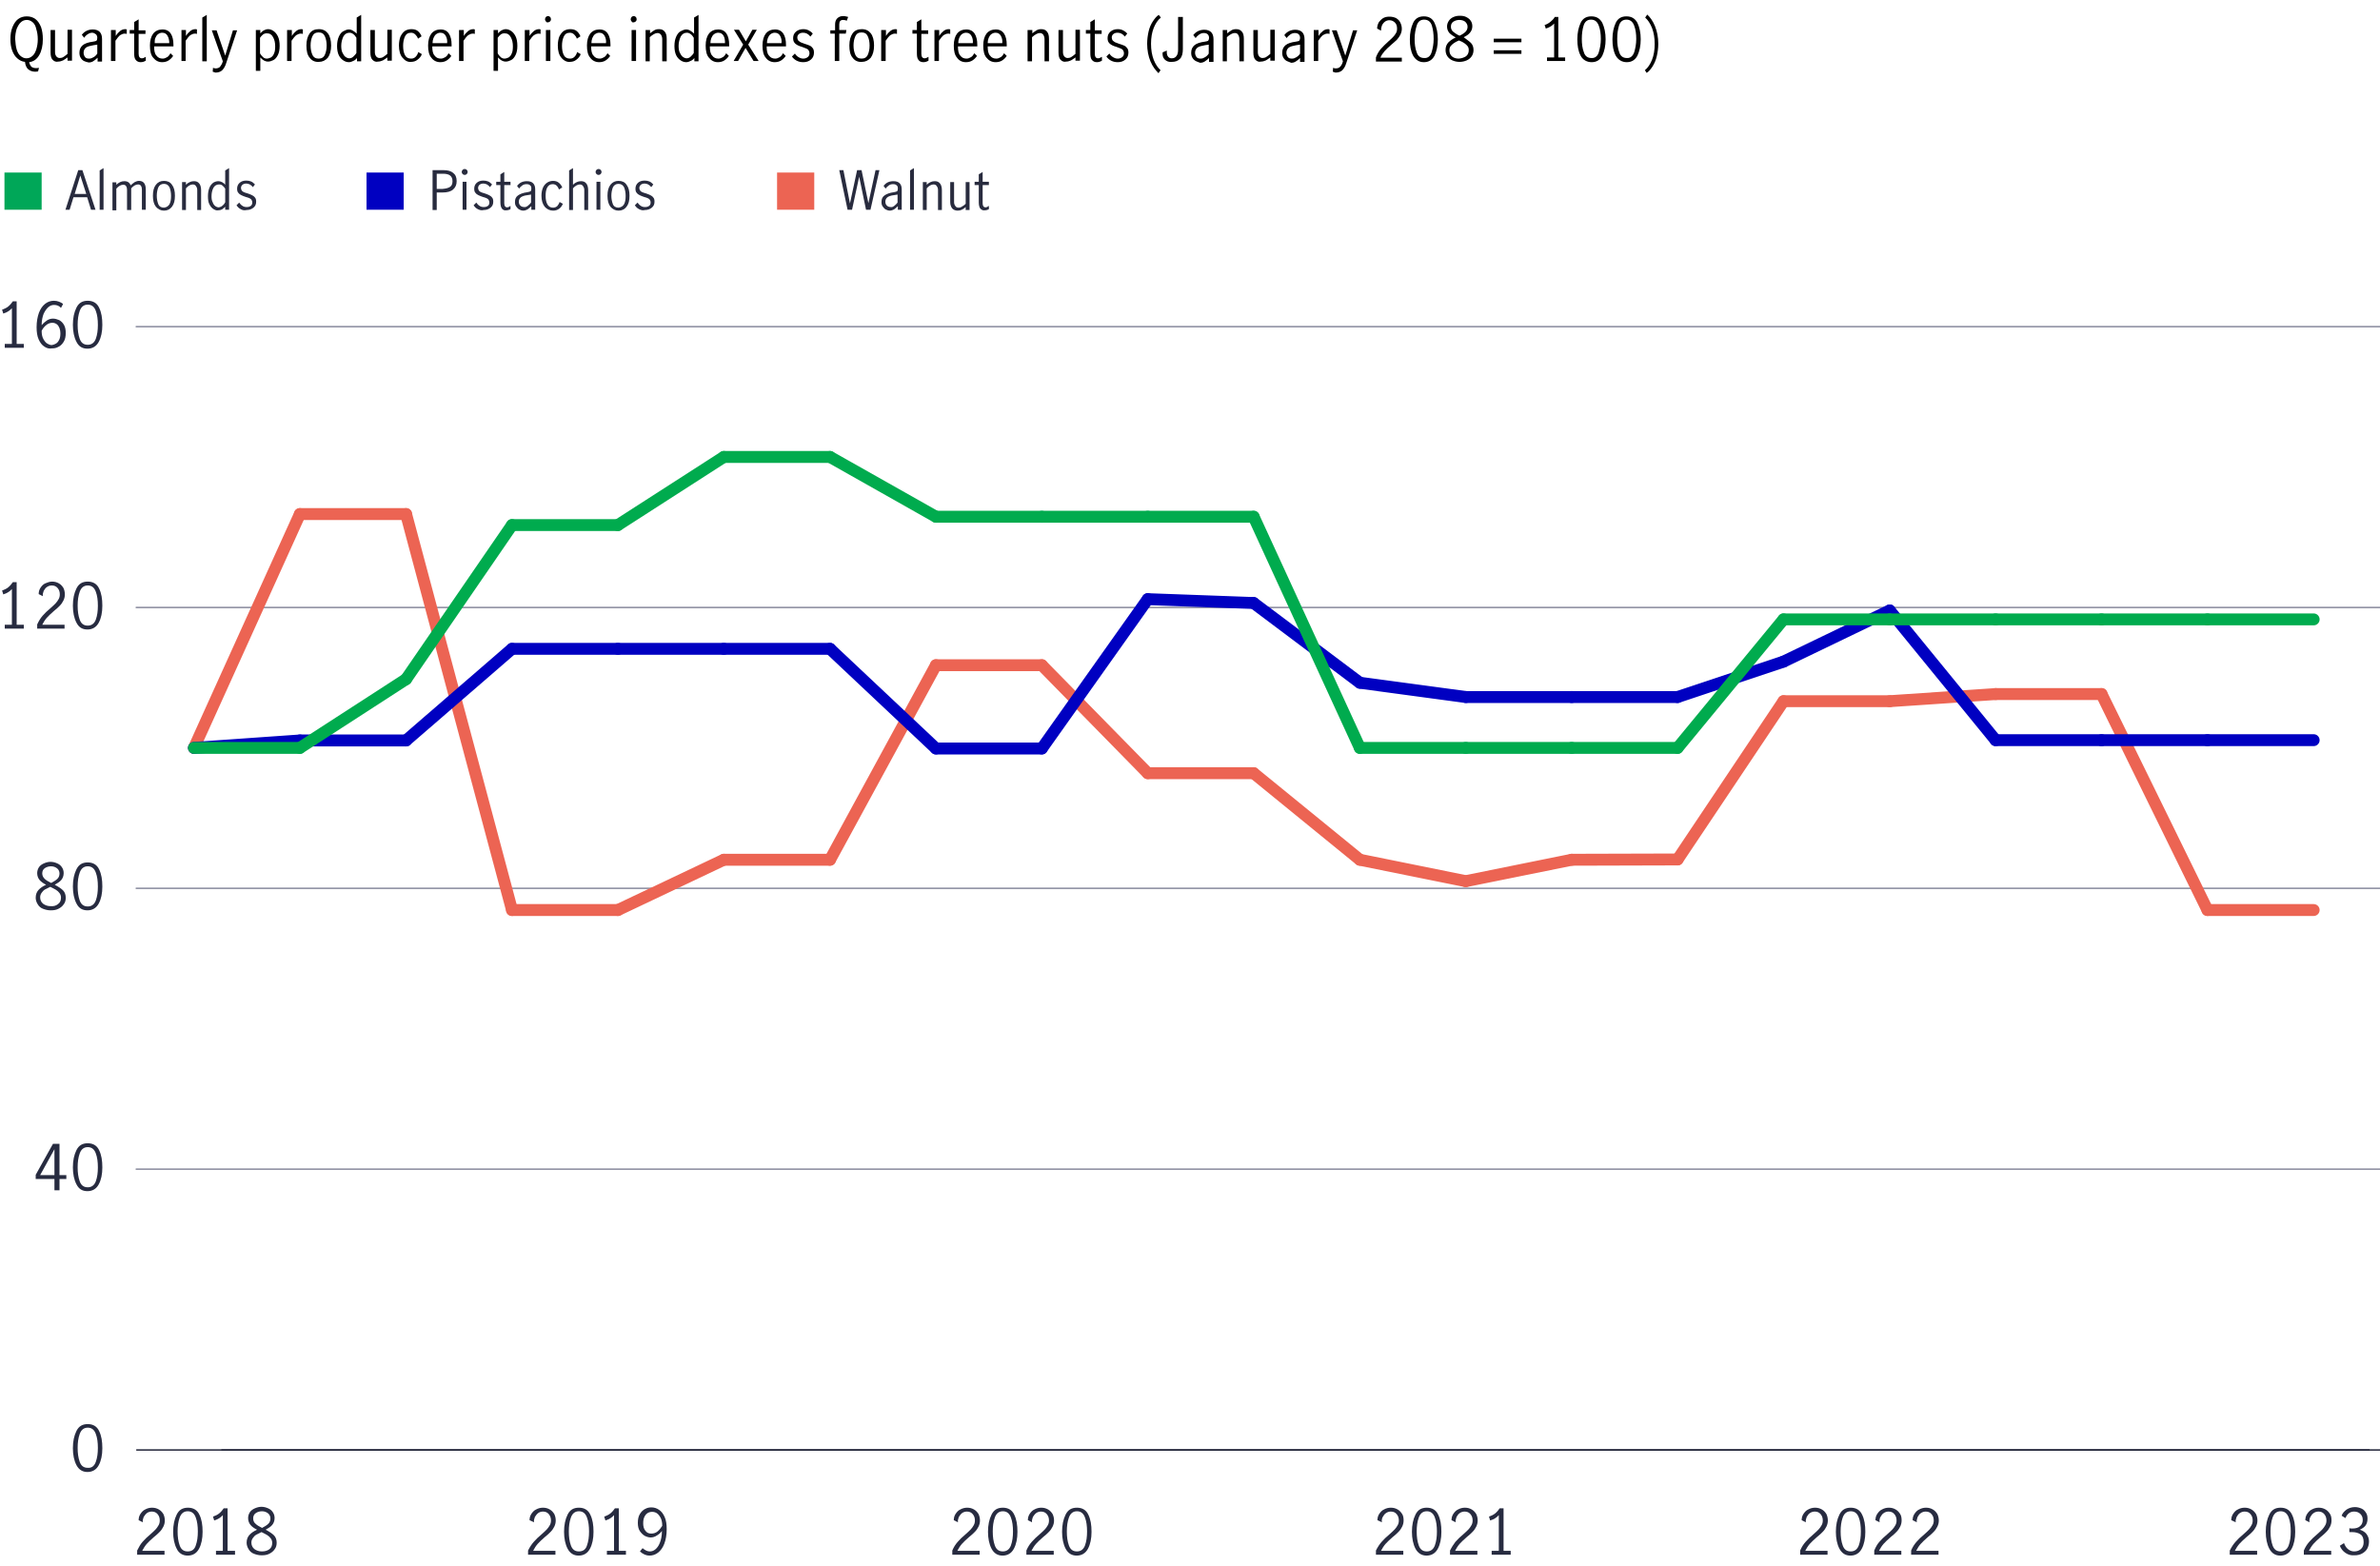 <?xml version="1.0" encoding="utf-8"?>
<!-- Generator: Adobe Illustrator 27.5.0, SVG Export Plug-In . SVG Version: 6.00 Build 0)  -->
<svg version="1.1" id="Layer_1" xmlns="http://www.w3.org/2000/svg" xmlns:xlink="http://www.w3.org/1999/xlink" x="0px" y="0px"
	 viewBox="0 0 800 526.3" style="enable-background:new 0 0 800 526.3;" xml:space="preserve">
<style type="text/css">
	.st0{fill:none;stroke:#282B3E;stroke-width:0.5;stroke-miterlimit:10;}
	.st1{enable-background:new    ;}
	.st2{fill:#272B40;}
	.st3{fill:none;stroke:#8E90A2;stroke-width:0.5;stroke-linecap:round;stroke-linejoin:round;}
	.st4{fill:none;stroke:#EC6453;stroke-width:4;stroke-linecap:round;stroke-miterlimit:10;}
	.st5{fill:none;stroke:#0000C1;stroke-width:4;stroke-linecap:round;stroke-miterlimit:10;}
	.st6{fill:none;stroke:#00AB4E;stroke-width:4;stroke-linecap:round;stroke-miterlimit:10;}
	.st7{fill:#00A758;}
	.st8{fill:#282B3E;}
	.st9{fill:#0000C1;}
	.st10{fill:#EC6453;}
</style>
<g id="barchart_line_left_axis">
	<line class="st0" x1="45.8" y1="487.4" x2="796.5" y2="487.4"/>
	<g class="st1">
		<path class="st2" d="M25.7,492.5c-0.8-1.5-1.2-3.5-1.2-5.7c0-2.3,0.4-4.2,1.2-5.8c0.8-1.6,2-2.3,3.8-2.3c1.8,0,3.1,0.8,3.8,2.3
			c0.8,1.6,1.1,3.5,1.1,5.8c0,2.3-0.4,4.2-1.2,5.7s-2.1,2.3-3.8,2.3S26.5,494,25.7,492.5z M32.2,491.4c0.5-1.4,0.7-2.9,0.7-4.7
			c0-1.8-0.2-3.4-0.7-4.7c-0.5-1.4-1.4-2.1-2.7-2.1c-1.3,0-2.2,0.7-2.7,2.1c-0.5,1.4-0.7,2.9-0.7,4.7c0,1.8,0.2,3.3,0.7,4.7
			c0.5,1.4,1.4,2,2.7,2C30.8,493.5,31.7,492.8,32.2,491.4z"/>
	</g>
	<g class="st1">
		<path class="st2" d="M18.3,396.3H12v-1.4l5.8-10.4H20V395h2.3v1.3H20v3.8h-1.7V396.3z M18.3,395v-8.7h0l-4.8,8.7H18.3z"/>
		<path class="st2" d="M25.7,398.1c-0.8-1.5-1.2-3.5-1.2-5.7c0-2.3,0.4-4.2,1.2-5.8c0.8-1.6,2-2.3,3.8-2.3c1.8,0,3.1,0.8,3.8,2.3
			c0.8,1.6,1.1,3.5,1.1,5.8c0,2.3-0.4,4.2-1.2,5.7s-2.1,2.3-3.8,2.3S26.5,399.7,25.7,398.1z M32.2,397.1c0.5-1.4,0.7-2.9,0.7-4.7
			c0-1.8-0.2-3.4-0.7-4.7c-0.5-1.4-1.4-2.1-2.7-2.1c-1.3,0-2.2,0.7-2.7,2.1c-0.5,1.4-0.7,2.9-0.7,4.7c0,1.8,0.2,3.3,0.7,4.7
			c0.5,1.4,1.4,2,2.7,2C30.8,399.1,31.7,398.4,32.2,397.1z"/>
	</g>
	<g class="st1">
		<path class="st2" d="M21.2,299.3c0.6,0.6,0.9,1.5,0.9,2.5c0,0.8-0.2,1.6-0.7,2.2c-0.4,0.6-1,1.1-1.8,1.5c-0.8,0.4-1.6,0.5-2.6,0.5
			c-0.9,0-1.7-0.2-2.5-0.5c-0.8-0.3-1.4-0.8-1.8-1.5c-0.4-0.6-0.7-1.4-0.7-2.2c0-1.1,0.3-1.9,0.9-2.6c0.6-0.7,1.5-1.3,2.6-1.8
			c-1-0.5-1.7-1-2.2-1.6c-0.5-0.6-0.8-1.4-0.8-2.3c0-0.7,0.2-1.4,0.6-2s1-1,1.7-1.3c0.7-0.3,1.4-0.5,2.2-0.5c0.8,0,1.5,0.2,2.2,0.5
			c0.7,0.3,1.2,0.7,1.6,1.3c0.4,0.6,0.6,1.2,0.6,2c0,0.9-0.3,1.7-0.8,2.3c-0.5,0.6-1.3,1.1-2.2,1.6
			C19.7,298.1,20.6,298.7,21.2,299.3z M19.5,303.9c0.7-0.5,1-1.2,1-2.2c0-0.6-0.2-1.1-0.5-1.5c-0.3-0.4-0.7-0.8-1.2-1.1
			c-0.5-0.3-1.1-0.6-1.9-1c-0.7,0.3-1.3,0.7-1.8,0.9c-0.5,0.3-0.8,0.7-1.1,1.1c-0.3,0.4-0.5,0.9-0.5,1.5c0,0.9,0.3,1.6,1,2.2
			c0.7,0.5,1.5,0.8,2.5,0.8C18.1,304.7,18.9,304.4,19.5,303.9z M15,295.4c0.5,0.5,1.2,0.9,2.2,1.4c0.9-0.5,1.6-0.9,2.1-1.4
			c0.5-0.5,0.7-1.1,0.7-1.8c0-0.7-0.3-1.3-0.8-1.7c-0.5-0.4-1.2-0.7-2-0.7c-0.8,0-1.5,0.2-2.1,0.6c-0.6,0.4-0.9,1-0.9,1.8
			C14.2,294.3,14.5,294.9,15,295.4z"/>
		<path class="st2" d="M25.7,303.7c-0.8-1.5-1.2-3.5-1.2-5.7c0-2.3,0.4-4.2,1.2-5.8c0.8-1.6,2-2.3,3.8-2.3c1.8,0,3.1,0.8,3.8,2.3
			c0.8,1.6,1.1,3.5,1.1,5.8c0,2.3-0.4,4.2-1.2,5.7s-2.1,2.3-3.8,2.3S26.5,305.3,25.7,303.7z M32.2,302.7c0.5-1.4,0.7-2.9,0.7-4.7
			c0-1.8-0.2-3.4-0.7-4.7c-0.5-1.4-1.4-2.1-2.7-2.1c-1.3,0-2.2,0.7-2.7,2.1c-0.5,1.4-0.7,2.9-0.7,4.7c0,1.8,0.2,3.3,0.7,4.7
			c0.5,1.4,1.4,2,2.7,2C30.8,304.7,31.7,304,32.2,302.7z"/>
	</g>
	<g class="st1">
		<path class="st2" d="M4,210v-12c-0.7,0.8-1.6,1.4-2.9,1.8l-0.4-1.3c0.8-0.3,1.5-0.6,2.1-1.1c0.6-0.5,1.1-1.1,1.5-1.7h1.3V210H8
			v1.3H1.6V210H4z"/>
		<path class="st2" d="M14.3,207c0.7-0.8,1.6-1.7,2.7-2.6c0.7-0.6,1.3-1.2,1.7-1.6c0.4-0.4,0.7-0.9,1-1.4s0.4-1.1,0.4-1.6
			c0-0.8-0.2-1.5-0.7-2.1c-0.5-0.6-1.1-0.9-2-0.9c-0.6,0-1.2,0.2-1.6,0.5c-0.5,0.3-0.8,0.8-1.1,1.3c-0.2,0.6-0.4,1.1-0.3,1.8
			l-1.4-0.7c0-0.8,0.2-1.5,0.6-2.1c0.4-0.6,0.9-1.2,1.6-1.5s1.5-0.6,2.3-0.6c0.9,0,1.6,0.2,2.3,0.6c0.7,0.4,1.1,0.9,1.5,1.5
			c0.3,0.6,0.5,1.4,0.5,2.2c0,0.8-0.2,1.5-0.5,2.1c-0.3,0.6-0.7,1.2-1.2,1.7c-0.5,0.5-1.1,1.1-2,1.8c-1,0.9-1.8,1.6-2.4,2.3
			c-0.6,0.7-1.1,1.5-1.5,2.3h7.5v1.3h-9.2v-1.4C13,208.8,13.6,207.8,14.3,207z"/>
		<path class="st2" d="M25.7,209.3c-0.8-1.5-1.2-3.5-1.2-5.7c0-2.3,0.4-4.2,1.2-5.8c0.8-1.6,2-2.3,3.8-2.3c1.8,0,3.1,0.8,3.8,2.3
			c0.8,1.6,1.1,3.5,1.1,5.8c0,2.3-0.4,4.2-1.2,5.7s-2.1,2.3-3.8,2.3S26.5,210.9,25.7,209.3z M32.2,208.3c0.5-1.4,0.7-2.9,0.7-4.7
			c0-1.8-0.2-3.4-0.7-4.7c-0.5-1.4-1.4-2.1-2.7-2.1c-1.3,0-2.2,0.7-2.7,2.1c-0.5,1.4-0.7,2.9-0.7,4.7c0,1.8,0.2,3.3,0.7,4.7
			c0.5,1.4,1.4,2,2.7,2C30.8,210.3,31.7,209.6,32.2,208.3z"/>
	</g>
	<g class="st1">
		<path class="st2" d="M4,115.6v-12c-0.7,0.8-1.6,1.4-2.9,1.8l-0.4-1.3c0.8-0.3,1.5-0.6,2.1-1.1c0.6-0.5,1.1-1.1,1.5-1.7h1.3v14.3H8
			v1.3H1.6v-1.3H4z"/>
		<path class="st2" d="M14.9,116.5c-0.8-0.5-1.4-1.3-1.9-2.4c-0.5-1.1-0.7-2.5-0.7-4.1c0-1.9,0.3-3.5,0.8-4.9c0.5-1.3,1.2-2.3,2.1-3
			c0.9-0.7,1.9-1,2.9-1c0.6,0,1.2,0.1,1.7,0.3s1,0.4,1.4,0.8l-0.7,1.3c-0.6-0.7-1.4-1-2.3-1c-0.7,0-1.3,0.2-1.9,0.7
			c-0.6,0.5-1.1,1.2-1.6,2.2c-0.4,1-0.7,2.3-0.7,3.9c0.6-0.7,1.2-1.2,1.8-1.6s1.3-0.6,2-0.6c0.7,0,1.4,0.2,2.1,0.5
			c0.7,0.4,1.2,0.9,1.6,1.6c0.4,0.7,0.6,1.6,0.6,2.7c0,1.2-0.2,2.2-0.7,3c-0.5,0.8-1.1,1.4-1.8,1.7c-0.7,0.4-1.4,0.5-2.1,0.5
			C16.5,117.3,15.6,117,14.9,116.5z M18.8,115.5c0.5-0.3,0.8-0.7,1.1-1.3c0.3-0.6,0.4-1.3,0.4-2.2c0-0.6-0.1-1.1-0.3-1.7
			c-0.2-0.5-0.5-1-0.9-1.3s-0.9-0.5-1.5-0.5c-0.8,0-1.5,0.3-2.1,0.8c-0.6,0.5-1.1,1.1-1.5,1.9c0,1.2,0.2,2.1,0.6,2.8
			c0.4,0.7,0.8,1.2,1.3,1.5c0.5,0.3,1,0.5,1.5,0.5C17.9,115.9,18.3,115.8,18.8,115.5z"/>
		<path class="st2" d="M25.7,114.9c-0.8-1.5-1.2-3.5-1.2-5.7c0-2.3,0.4-4.2,1.2-5.8c0.8-1.6,2-2.3,3.8-2.3c1.8,0,3.1,0.8,3.8,2.3
			c0.8,1.6,1.1,3.5,1.1,5.8c0,2.3-0.4,4.2-1.2,5.7s-2.1,2.3-3.8,2.3S26.5,116.5,25.7,114.9z M32.2,113.9c0.5-1.4,0.7-2.9,0.7-4.7
			c0-1.8-0.2-3.4-0.7-4.7c-0.5-1.4-1.4-2.1-2.7-2.1c-1.3,0-2.2,0.7-2.7,2.1c-0.5,1.4-0.7,2.9-0.7,4.7c0,1.8,0.2,3.3,0.7,4.7
			c0.5,1.4,1.4,2,2.7,2C30.8,115.9,31.7,115.2,32.2,113.9z"/>
	</g>
	<line class="st0" x1="74.4" y1="487.4" x2="822.5" y2="487.4"/>
	<line class="st3" x1="45.8" y1="393" x2="809.5" y2="393"/>
	<line class="st3" x1="45.8" y1="298.6" x2="809.5" y2="298.6"/>
	<line class="st3" x1="45.8" y1="204.2" x2="809.5" y2="204.2"/>
	<line class="st3" x1="45.8" y1="109.8" x2="809.5" y2="109.8"/>
	<line class="st4" x1="100.8" y1="172.8" x2="65.2" y2="251.4"/>
	<line class="st4" x1="136.5" y1="172.8" x2="100.8" y2="172.8"/>
	<line class="st4" x1="172.1" y1="305.9" x2="136.5" y2="172.8"/>
	<line class="st4" x1="207.7" y1="305.9" x2="172.1" y2="305.9"/>
	<line class="st4" x1="243.3" y1="289" x2="207.7" y2="305.9"/>
	<line class="st4" x1="279" y1="289" x2="243.3" y2="289"/>
	<line class="st4" x1="314.6" y1="223.6" x2="279" y2="289"/>
	<line class="st4" x1="350.2" y1="223.6" x2="314.6" y2="223.6"/>
	<line class="st4" x1="385.8" y1="259.9" x2="350.2" y2="223.6"/>
	<line class="st4" x1="421.4" y1="259.9" x2="385.8" y2="259.9"/>
	<line class="st4" x1="457.1" y1="289" x2="421.4" y2="259.9"/>
	<line class="st4" x1="492.7" y1="296.2" x2="457.1" y2="289"/>
	<line class="st4" x1="528.3" y1="289" x2="492.7" y2="296.2"/>
	<line class="st4" x1="563.9" y1="288.9" x2="528.3" y2="289"/>
	<line class="st4" x1="599.5" y1="235.7" x2="563.9" y2="288.9"/>
	<line class="st4" x1="635.2" y1="235.7" x2="599.5" y2="235.7"/>
	<line class="st4" x1="670.8" y1="233.3" x2="635.2" y2="235.7"/>
	<line class="st4" x1="706.4" y1="233.3" x2="670.8" y2="233.3"/>
	<line class="st4" x1="742" y1="305.9" x2="706.4" y2="233.3"/>
	<line class="st4" x1="777.7" y1="305.9" x2="742" y2="305.9"/>
	<line class="st5" x1="100.8" y1="248.9" x2="65.2" y2="251.4"/>
	<line class="st5" x1="136.5" y1="248.9" x2="100.8" y2="248.9"/>
	<line class="st5" x1="172.1" y1="218.1" x2="136.5" y2="248.9"/>
	<line class="st5" x1="207.7" y1="218.1" x2="172.1" y2="218.1"/>
	<line class="st5" x1="243.3" y1="218.1" x2="207.7" y2="218.1"/>
	<line class="st5" x1="279" y1="218.1" x2="243.3" y2="218.1"/>
	<line class="st5" x1="314.6" y1="251.6" x2="279" y2="218.1"/>
	<line class="st5" x1="350.2" y1="251.6" x2="314.6" y2="251.6"/>
	<line class="st5" x1="385.8" y1="201.4" x2="350.2" y2="251.6"/>
	<line class="st5" x1="421.4" y1="202.7" x2="385.8" y2="201.4"/>
	<line class="st5" x1="457.1" y1="229.5" x2="421.4" y2="202.7"/>
	<line class="st5" x1="492.7" y1="234.3" x2="457.1" y2="229.5"/>
	<line class="st5" x1="528.3" y1="234.3" x2="492.7" y2="234.3"/>
	<line class="st5" x1="563.9" y1="234.3" x2="528.3" y2="234.3"/>
	<line class="st5" x1="599.5" y1="222.4" x2="563.9" y2="234.3"/>
	<line class="st5" x1="635.2" y1="205.2" x2="599.5" y2="222.4"/>
	<line class="st5" x1="670.8" y1="248.8" x2="635.2" y2="205.2"/>
	<line class="st5" x1="706.4" y1="248.8" x2="670.8" y2="248.8"/>
	<line class="st5" x1="742" y1="248.8" x2="706.4" y2="248.8"/>
	<line class="st5" x1="777.7" y1="248.8" x2="742" y2="248.8"/>
	<line class="st6" x1="100.8" y1="251.4" x2="65.2" y2="251.4"/>
	<line class="st6" x1="136.5" y1="228.3" x2="100.8" y2="251.4"/>
	<line class="st6" x1="172.1" y1="176.5" x2="136.5" y2="228.3"/>
	<line class="st6" x1="207.7" y1="176.5" x2="172.1" y2="176.5"/>
	<line class="st6" x1="243.3" y1="153.6" x2="207.7" y2="176.5"/>
	<line class="st6" x1="279" y1="153.6" x2="243.3" y2="153.6"/>
	<line class="st6" x1="314.6" y1="173.7" x2="279" y2="153.6"/>
	<line class="st6" x1="350.2" y1="173.7" x2="314.6" y2="173.7"/>
	<line class="st6" x1="385.8" y1="173.7" x2="350.2" y2="173.7"/>
	<line class="st6" x1="421.4" y1="173.7" x2="385.8" y2="173.7"/>
	<line class="st6" x1="457.1" y1="251.4" x2="421.4" y2="173.7"/>
	<line class="st6" x1="492.7" y1="251.4" x2="457.1" y2="251.4"/>
	<line class="st6" x1="528.3" y1="251.4" x2="492.7" y2="251.4"/>
	<line class="st6" x1="563.9" y1="251.4" x2="528.3" y2="251.4"/>
	<line class="st6" x1="599.5" y1="208.2" x2="563.9" y2="251.4"/>
	<line class="st6" x1="635.2" y1="208.2" x2="599.5" y2="208.2"/>
	<line class="st6" x1="670.8" y1="208.2" x2="635.2" y2="208.2"/>
	<line class="st6" x1="706.4" y1="208.2" x2="670.8" y2="208.2"/>
	<line class="st6" x1="742" y1="208.2" x2="706.4" y2="208.2"/>
	<line class="st6" x1="777.7" y1="208.2" x2="742" y2="208.2"/>
	<g class="st1">
		<path class="st2" d="M751.4,518.3c0.7-0.8,1.6-1.7,2.7-2.6c0.7-0.6,1.3-1.2,1.7-1.6c0.4-0.4,0.7-0.9,1-1.4
			c0.3-0.5,0.4-1.1,0.4-1.6c0-0.8-0.2-1.5-0.7-2.1c-0.5-0.6-1.1-0.9-2-0.9c-0.6,0-1.2,0.2-1.6,0.5c-0.5,0.3-0.8,0.8-1.1,1.3
			c-0.2,0.6-0.4,1.1-0.3,1.8L750,511c0-0.8,0.2-1.5,0.6-2.1c0.4-0.6,0.9-1.2,1.6-1.5c0.7-0.4,1.5-0.6,2.3-0.6c0.9,0,1.6,0.2,2.3,0.6
			c0.7,0.4,1.1,0.9,1.5,1.5c0.3,0.6,0.5,1.4,0.5,2.2c0,0.8-0.2,1.5-0.5,2.1c-0.3,0.6-0.7,1.2-1.2,1.7c-0.5,0.5-1.1,1.1-2,1.8
			c-1,0.9-1.8,1.6-2.4,2.3c-0.6,0.7-1.1,1.5-1.5,2.3h7.5v1.3h-9.2v-1.4C750.1,520,750.7,519.1,751.4,518.3z"/>
		<path class="st2" d="M762.8,520.6c-0.8-1.5-1.2-3.5-1.2-5.7c0-2.3,0.4-4.2,1.2-5.8c0.8-1.6,2-2.3,3.8-2.3c1.8,0,3.1,0.8,3.8,2.3
			c0.8,1.6,1.1,3.5,1.1,5.8c0,2.3-0.4,4.2-1.2,5.7c-0.8,1.5-2.1,2.3-3.8,2.3C764.8,522.9,763.6,522.1,762.8,520.6z M769.3,519.5
			c0.5-1.4,0.7-2.9,0.7-4.7c0-1.8-0.2-3.4-0.7-4.7c-0.5-1.4-1.4-2.1-2.7-2.1c-1.3,0-2.2,0.7-2.7,2.1c-0.5,1.4-0.7,2.9-0.7,4.7
			c0,1.8,0.2,3.3,0.7,4.7s1.4,2,2.7,2C767.9,521.5,768.8,520.8,769.3,519.5z"/>
		<path class="st2" d="M776.2,518.3c0.7-0.8,1.6-1.7,2.7-2.6c0.7-0.6,1.3-1.2,1.7-1.6s0.7-0.9,1-1.4c0.3-0.5,0.4-1.1,0.4-1.6
			c0-0.8-0.2-1.5-0.7-2.1c-0.5-0.6-1.1-0.9-2-0.9c-0.6,0-1.2,0.2-1.6,0.5c-0.5,0.3-0.8,0.8-1.1,1.3s-0.4,1.1-0.3,1.8l-1.4-0.7
			c0-0.8,0.2-1.5,0.6-2.1c0.4-0.6,0.9-1.2,1.6-1.5c0.7-0.4,1.5-0.6,2.3-0.6c0.9,0,1.6,0.2,2.3,0.6c0.7,0.4,1.1,0.9,1.5,1.5
			s0.5,1.4,0.5,2.2c0,0.8-0.2,1.5-0.5,2.1s-0.7,1.2-1.2,1.7c-0.5,0.5-1.1,1.1-2,1.8c-1,0.9-1.8,1.6-2.4,2.3
			c-0.6,0.7-1.1,1.5-1.5,2.3h7.5v1.3h-9.2v-1.4C774.9,520,775.5,519.1,776.2,518.3z"/>
		<path class="st2" d="M788.4,522c-0.9-0.6-1.5-1.4-1.9-2.4l1.4-0.9c0.3,0.8,0.7,1.5,1.3,2c0.6,0.5,1.3,0.8,2.1,0.8
			c1,0,1.7-0.3,2.3-0.8c0.6-0.6,0.9-1.3,0.9-2.3c0-1.2-0.3-2.1-1-2.6c-0.7-0.5-1.7-0.8-2.9-0.8c-0.4,0-0.7,0-0.9,0v-1.3
			c0.3,0.1,0.7,0.1,1.1,0.1c1.1,0,2-0.3,2.5-0.8c0.6-0.5,0.9-1.2,0.9-2.1c0-0.9-0.3-1.5-0.8-2c-0.5-0.5-1.2-0.8-2.1-0.8
			c-0.7,0-1.3,0.2-1.8,0.6c-0.5,0.4-0.9,1-1.1,1.6l-1.3-0.8c0.3-0.9,0.9-1.5,1.7-2.1c0.8-0.5,1.7-0.8,2.8-0.8c0.8,0,1.5,0.2,2.2,0.5
			s1.1,0.8,1.5,1.4c0.4,0.6,0.5,1.3,0.5,2c0,0.9-0.2,1.6-0.6,2.2c-0.4,0.6-1.1,1.1-2,1.5c1,0.3,1.8,0.8,2.3,1.5
			c0.5,0.7,0.8,1.5,0.8,2.4c0,0.9-0.2,1.8-0.6,2.5c-0.4,0.7-1,1.2-1.7,1.6c-0.7,0.4-1.6,0.6-2.5,0.6
			C790.2,522.9,789.3,522.6,788.4,522z"/>
	</g>
	<g class="st1">
		<path class="st2" d="M606.9,518.3c0.7-0.8,1.6-1.7,2.7-2.6c0.7-0.6,1.3-1.2,1.7-1.6c0.4-0.4,0.7-0.9,1-1.4
			c0.3-0.5,0.4-1.1,0.4-1.6c0-0.8-0.2-1.5-0.7-2.1c-0.5-0.6-1.1-0.9-2-0.9c-0.6,0-1.2,0.2-1.6,0.5c-0.5,0.3-0.8,0.8-1.1,1.3
			c-0.2,0.6-0.4,1.1-0.3,1.8l-1.4-0.7c0-0.8,0.2-1.5,0.6-2.1c0.4-0.6,0.9-1.2,1.6-1.5c0.7-0.4,1.5-0.6,2.3-0.6
			c0.9,0,1.6,0.2,2.3,0.6c0.7,0.4,1.1,0.9,1.5,1.5c0.3,0.6,0.5,1.4,0.5,2.2c0,0.8-0.2,1.5-0.5,2.1c-0.3,0.6-0.7,1.2-1.2,1.7
			c-0.5,0.5-1.1,1.1-2,1.8c-1,0.9-1.8,1.6-2.4,2.3c-0.6,0.7-1.1,1.5-1.5,2.3h7.5v1.3h-9.2v-1.4C605.6,520,606.2,519.1,606.9,518.3z"
			/>
		<path class="st2" d="M618.3,520.6c-0.8-1.5-1.2-3.5-1.2-5.7c0-2.3,0.4-4.2,1.2-5.8c0.8-1.6,2-2.3,3.8-2.3c1.8,0,3.1,0.8,3.8,2.3
			c0.8,1.6,1.1,3.5,1.1,5.8c0,2.3-0.4,4.2-1.2,5.7c-0.8,1.5-2.1,2.3-3.8,2.3C620.3,522.9,619.1,522.1,618.3,520.6z M624.8,519.5
			c0.5-1.4,0.7-2.9,0.7-4.7c0-1.8-0.2-3.4-0.7-4.7c-0.5-1.4-1.4-2.1-2.7-2.1c-1.3,0-2.2,0.7-2.7,2.1c-0.5,1.4-0.7,2.9-0.7,4.7
			c0,1.8,0.2,3.3,0.7,4.7s1.4,2,2.7,2C623.4,521.5,624.3,520.8,624.8,519.5z"/>
		<path class="st2" d="M631.7,518.3c0.7-0.8,1.6-1.7,2.7-2.6c0.7-0.6,1.3-1.2,1.7-1.6s0.7-0.9,1-1.4c0.3-0.5,0.4-1.1,0.4-1.6
			c0-0.8-0.2-1.5-0.7-2.1c-0.5-0.6-1.1-0.9-2-0.9c-0.6,0-1.2,0.2-1.6,0.5c-0.5,0.3-0.8,0.8-1.1,1.3s-0.4,1.1-0.3,1.8l-1.4-0.7
			c0-0.8,0.2-1.5,0.6-2.1c0.4-0.6,0.9-1.2,1.6-1.5c0.7-0.4,1.5-0.6,2.3-0.6c0.9,0,1.6,0.2,2.3,0.6c0.7,0.4,1.1,0.9,1.5,1.5
			s0.5,1.4,0.5,2.2c0,0.8-0.2,1.5-0.5,2.1s-0.7,1.2-1.2,1.7c-0.5,0.5-1.1,1.1-2,1.8c-1,0.9-1.8,1.6-2.4,2.3
			c-0.6,0.7-1.1,1.5-1.5,2.3h7.5v1.3H630v-1.4C630.5,520,631,519.1,631.7,518.3z"/>
		<path class="st2" d="M644.2,518.3c0.7-0.8,1.6-1.7,2.7-2.6c0.7-0.6,1.3-1.2,1.7-1.6c0.4-0.4,0.7-0.9,1-1.4
			c0.3-0.5,0.4-1.1,0.4-1.6c0-0.8-0.2-1.5-0.7-2.1c-0.5-0.6-1.1-0.9-2-0.9c-0.6,0-1.2,0.2-1.6,0.5c-0.5,0.3-0.8,0.8-1.1,1.3
			c-0.2,0.6-0.4,1.1-0.3,1.8l-1.4-0.7c0-0.8,0.2-1.5,0.6-2.1c0.4-0.6,0.9-1.2,1.6-1.5c0.7-0.4,1.5-0.6,2.3-0.6
			c0.9,0,1.6,0.2,2.3,0.6c0.7,0.4,1.1,0.9,1.5,1.5c0.3,0.6,0.5,1.4,0.5,2.2c0,0.8-0.2,1.5-0.5,2.1c-0.3,0.6-0.7,1.2-1.2,1.7
			c-0.5,0.5-1.1,1.1-2,1.8c-1,0.9-1.8,1.6-2.4,2.3c-0.6,0.7-1.1,1.5-1.5,2.3h7.5v1.3h-9.2v-1.4C642.9,520,643.5,519.1,644.2,518.3z"
			/>
	</g>
	<g class="st1">
		<path class="st2" d="M464.4,518.3c0.7-0.8,1.6-1.7,2.7-2.6c0.7-0.6,1.3-1.2,1.7-1.6s0.7-0.9,1-1.4c0.3-0.5,0.4-1.1,0.4-1.6
			c0-0.8-0.2-1.5-0.7-2.1c-0.5-0.6-1.1-0.9-2-0.9c-0.6,0-1.2,0.2-1.6,0.5c-0.5,0.3-0.8,0.8-1.1,1.3s-0.4,1.1-0.3,1.8L463,511
			c0-0.8,0.2-1.5,0.6-2.1c0.4-0.6,0.9-1.2,1.6-1.5c0.7-0.4,1.5-0.6,2.3-0.6c0.9,0,1.6,0.2,2.3,0.6c0.7,0.4,1.1,0.9,1.5,1.5
			s0.5,1.4,0.5,2.2c0,0.8-0.2,1.5-0.5,2.1s-0.7,1.2-1.2,1.7c-0.5,0.5-1.1,1.1-2,1.8c-1,0.9-1.8,1.6-2.4,2.3
			c-0.6,0.7-1.1,1.5-1.5,2.3h7.5v1.3h-9.2v-1.4C463.1,520,463.7,519.1,464.4,518.3z"/>
		<path class="st2" d="M475.8,520.6c-0.8-1.5-1.2-3.5-1.2-5.7c0-2.3,0.4-4.2,1.2-5.8c0.8-1.6,2-2.3,3.8-2.3c1.8,0,3.1,0.8,3.8,2.3
			c0.8,1.6,1.1,3.5,1.1,5.8c0,2.3-0.4,4.2-1.2,5.7c-0.8,1.5-2.1,2.3-3.8,2.3C477.9,522.9,476.6,522.1,475.8,520.6z M482.3,519.5
			c0.5-1.4,0.7-2.9,0.7-4.7c0-1.8-0.2-3.4-0.7-4.7c-0.5-1.4-1.4-2.1-2.7-2.1c-1.3,0-2.2,0.7-2.7,2.1c-0.5,1.4-0.7,2.9-0.7,4.7
			c0,1.8,0.2,3.3,0.7,4.7c0.5,1.4,1.4,2,2.7,2C480.9,521.5,481.8,520.8,482.3,519.5z"/>
		<path class="st2" d="M489.2,518.3c0.7-0.8,1.6-1.7,2.7-2.6c0.7-0.6,1.3-1.2,1.7-1.6c0.4-0.4,0.7-0.9,1-1.4
			c0.3-0.5,0.4-1.1,0.4-1.6c0-0.8-0.2-1.5-0.7-2.1c-0.5-0.6-1.1-0.9-2-0.9c-0.6,0-1.2,0.2-1.6,0.5c-0.5,0.3-0.8,0.8-1.1,1.3
			c-0.2,0.6-0.4,1.1-0.3,1.8l-1.4-0.7c0-0.8,0.2-1.5,0.6-2.1c0.4-0.6,0.9-1.2,1.6-1.5c0.7-0.4,1.5-0.6,2.3-0.6
			c0.9,0,1.6,0.2,2.3,0.6c0.7,0.4,1.1,0.9,1.5,1.5c0.3,0.6,0.5,1.4,0.5,2.2c0,0.8-0.2,1.5-0.5,2.1c-0.3,0.6-0.7,1.2-1.2,1.7
			c-0.5,0.5-1.1,1.1-2,1.8c-1,0.9-1.8,1.6-2.4,2.3c-0.6,0.7-1.1,1.5-1.5,2.3h7.5v1.3h-9.2v-1.4C488,520,488.6,519.1,489.2,518.3z"/>
		<path class="st2" d="M503.8,521.3v-12c-0.7,0.8-1.6,1.4-2.9,1.8l-0.4-1.3c0.8-0.3,1.5-0.6,2.1-1.1c0.6-0.5,1.1-1.1,1.5-1.7h1.3
			v14.3h2.4v1.3h-6.4v-1.3H503.8z"/>
	</g>
	<g class="st1">
		<path class="st2" d="M321.9,518.3c0.7-0.8,1.6-1.7,2.7-2.6c0.7-0.6,1.3-1.2,1.7-1.6c0.4-0.4,0.7-0.9,1-1.4s0.4-1.1,0.4-1.6
			c0-0.8-0.2-1.5-0.7-2.1c-0.5-0.6-1.1-0.9-2-0.9c-0.6,0-1.2,0.2-1.6,0.5s-0.8,0.8-1.1,1.3c-0.2,0.6-0.4,1.1-0.3,1.8l-1.4-0.7
			c0-0.8,0.2-1.5,0.6-2.1c0.4-0.6,0.9-1.2,1.6-1.5c0.7-0.4,1.5-0.6,2.3-0.6c0.9,0,1.6,0.2,2.3,0.6c0.7,0.4,1.1,0.9,1.5,1.5
			c0.3,0.6,0.5,1.4,0.5,2.2c0,0.8-0.2,1.5-0.5,2.1c-0.3,0.6-0.7,1.2-1.2,1.7c-0.5,0.5-1.1,1.1-2,1.8c-1,0.9-1.8,1.6-2.4,2.3
			c-0.6,0.7-1.1,1.5-1.5,2.3h7.5v1.3h-9.2v-1.4C320.6,520,321.2,519.1,321.9,518.3z"/>
		<path class="st2" d="M333.3,520.6c-0.8-1.5-1.2-3.5-1.2-5.7c0-2.3,0.4-4.2,1.2-5.8c0.8-1.6,2-2.3,3.8-2.3c1.8,0,3.1,0.8,3.8,2.3
			c0.8,1.6,1.1,3.5,1.1,5.8c0,2.3-0.4,4.2-1.2,5.7c-0.8,1.5-2.1,2.3-3.8,2.3S334.1,522.1,333.3,520.6z M339.8,519.5
			c0.5-1.4,0.7-2.9,0.7-4.7c0-1.8-0.2-3.4-0.7-4.7c-0.5-1.4-1.4-2.1-2.7-2.1c-1.3,0-2.2,0.7-2.7,2.1c-0.5,1.4-0.7,2.9-0.7,4.7
			c0,1.8,0.2,3.3,0.7,4.7c0.5,1.4,1.4,2,2.7,2C338.4,521.5,339.3,520.8,339.8,519.5z"/>
		<path class="st2" d="M346.8,518.3c0.7-0.8,1.6-1.7,2.7-2.6c0.7-0.6,1.3-1.2,1.7-1.6c0.4-0.4,0.7-0.9,1-1.4s0.4-1.1,0.4-1.6
			c0-0.8-0.2-1.5-0.7-2.1c-0.5-0.6-1.1-0.9-2-0.9c-0.6,0-1.2,0.2-1.6,0.5s-0.8,0.8-1.1,1.3c-0.2,0.6-0.4,1.1-0.3,1.8l-1.4-0.7
			c0-0.8,0.2-1.5,0.6-2.1c0.4-0.6,0.9-1.2,1.6-1.5c0.7-0.4,1.5-0.6,2.3-0.6c0.9,0,1.6,0.2,2.3,0.6c0.7,0.4,1.1,0.9,1.5,1.5
			c0.3,0.6,0.5,1.4,0.5,2.2c0,0.8-0.2,1.5-0.5,2.1c-0.3,0.6-0.7,1.2-1.2,1.7c-0.5,0.5-1.1,1.1-2,1.8c-1,0.9-1.8,1.6-2.4,2.3
			c-0.6,0.7-1.1,1.5-1.5,2.3h7.5v1.3H345v-1.4C345.5,520,346.1,519.1,346.8,518.3z"/>
		<path class="st2" d="M358.2,520.6c-0.8-1.5-1.2-3.5-1.2-5.7c0-2.3,0.4-4.2,1.2-5.8c0.8-1.6,2-2.3,3.8-2.3c1.8,0,3.1,0.8,3.8,2.3
			c0.8,1.6,1.1,3.5,1.1,5.8c0,2.3-0.4,4.2-1.2,5.7c-0.8,1.5-2.1,2.3-3.8,2.3S359,522.1,358.2,520.6z M364.7,519.5
			c0.5-1.4,0.7-2.9,0.7-4.7c0-1.8-0.2-3.4-0.7-4.7c-0.5-1.4-1.4-2.1-2.7-2.1c-1.3,0-2.2,0.7-2.7,2.1c-0.5,1.4-0.7,2.9-0.7,4.7
			c0,1.8,0.2,3.3,0.7,4.7c0.5,1.4,1.4,2,2.7,2C363.3,521.5,364.2,520.8,364.7,519.5z"/>
	</g>
	<g class="st1">
		<path class="st2" d="M179.4,518.3c0.7-0.8,1.6-1.7,2.7-2.6c0.7-0.6,1.3-1.2,1.7-1.6c0.4-0.4,0.7-0.9,1-1.4s0.4-1.1,0.4-1.6
			c0-0.8-0.2-1.5-0.7-2.1c-0.5-0.6-1.1-0.9-2-0.9c-0.6,0-1.2,0.2-1.6,0.5s-0.8,0.8-1.1,1.3c-0.2,0.6-0.4,1.1-0.3,1.8L178,511
			c0-0.8,0.2-1.5,0.6-2.1c0.4-0.6,0.9-1.2,1.6-1.5c0.7-0.4,1.5-0.6,2.3-0.6c0.9,0,1.6,0.2,2.3,0.6c0.7,0.4,1.1,0.9,1.5,1.5
			c0.3,0.6,0.5,1.4,0.5,2.2c0,0.8-0.2,1.5-0.5,2.1c-0.3,0.6-0.7,1.2-1.2,1.7c-0.5,0.5-1.1,1.1-2,1.8c-1,0.9-1.8,1.6-2.4,2.3
			c-0.6,0.7-1.1,1.5-1.5,2.3h7.5v1.3h-9.2v-1.4C178.1,520,178.7,519.1,179.4,518.3z"/>
		<path class="st2" d="M190.8,520.6c-0.8-1.5-1.2-3.5-1.2-5.7c0-2.3,0.4-4.2,1.2-5.8c0.8-1.6,2-2.3,3.8-2.3c1.8,0,3.1,0.8,3.8,2.3
			c0.8,1.6,1.1,3.5,1.1,5.8c0,2.3-0.4,4.2-1.2,5.7c-0.8,1.5-2.1,2.3-3.8,2.3S191.6,522.1,190.8,520.6z M197.3,519.5
			c0.5-1.4,0.7-2.9,0.7-4.7c0-1.8-0.2-3.4-0.7-4.7c-0.5-1.4-1.4-2.1-2.7-2.1c-1.3,0-2.2,0.7-2.7,2.1c-0.5,1.4-0.7,2.9-0.7,4.7
			c0,1.8,0.2,3.3,0.7,4.7c0.5,1.4,1.4,2,2.7,2C196,521.5,196.9,520.8,197.3,519.5z"/>
		<path class="st2" d="M206.4,521.3v-12c-0.7,0.8-1.6,1.4-2.9,1.8l-0.4-1.3c0.8-0.3,1.5-0.6,2.1-1.1c0.6-0.5,1.1-1.1,1.5-1.7h1.3
			v14.3h2.4v1.3H204v-1.3H206.4z"/>
		<path class="st2" d="M215.1,521.5l0.9-1.1c0.8,0.7,1.6,1.1,2.4,1.1c0.7,0,1.3-0.2,1.9-0.7s1.1-1.2,1.5-2.2c0.4-1,0.7-2.3,0.7-4
			c-0.5,0.7-1.1,1.2-1.8,1.6c-0.6,0.4-1.3,0.6-2,0.6c-0.6,0-1.3-0.2-1.9-0.5s-1.2-0.9-1.7-1.6c-0.5-0.7-0.7-1.7-0.7-2.8
			c0-1.2,0.2-2.2,0.7-3c0.5-0.8,1.1-1.4,1.8-1.7c0.7-0.4,1.4-0.5,2.1-0.5c0.9,0,1.8,0.3,2.5,0.8c0.8,0.5,1.4,1.3,1.9,2.4
			c0.5,1.1,0.7,2.5,0.7,4.1c0,1.9-0.3,3.6-0.8,4.9c-0.5,1.3-1.2,2.3-2.1,3c-0.9,0.7-1.9,1-2.9,1
			C217.3,522.9,216.2,522.5,215.1,521.5z M221,514.8c0.6-0.5,1.1-1.1,1.6-1.9c0-1.2-0.2-2.1-0.6-2.8c-0.4-0.7-0.8-1.2-1.3-1.5
			c-0.5-0.3-1-0.4-1.5-0.4c-0.5,0-1,0.1-1.5,0.4s-0.8,0.7-1.1,1.3c-0.3,0.6-0.4,1.3-0.4,2.2c0,0.9,0.2,1.8,0.7,2.4
			c0.5,0.7,1.1,1,2,1C219.7,515.5,220.4,515.3,221,514.8z"/>
	</g>
	<g class="st1">
		<path class="st2" d="M47.9,518.3c0.7-0.8,1.6-1.7,2.7-2.6c0.7-0.6,1.3-1.2,1.7-1.6c0.4-0.4,0.7-0.9,1-1.4s0.4-1.1,0.4-1.6
			c0-0.8-0.2-1.5-0.7-2.1c-0.5-0.6-1.1-0.9-2-0.9c-0.6,0-1.2,0.2-1.6,0.5s-0.8,0.8-1.1,1.3c-0.2,0.6-0.4,1.1-0.3,1.8l-1.4-0.7
			c0-0.8,0.2-1.5,0.6-2.1c0.4-0.6,0.9-1.2,1.6-1.5c0.7-0.4,1.5-0.6,2.3-0.6c0.9,0,1.6,0.2,2.3,0.6c0.7,0.4,1.1,0.9,1.5,1.5
			c0.3,0.6,0.5,1.4,0.5,2.2c0,0.8-0.2,1.5-0.5,2.1c-0.3,0.6-0.7,1.2-1.2,1.7c-0.5,0.5-1.1,1.1-2,1.8c-1,0.9-1.8,1.6-2.4,2.3
			c-0.6,0.7-1.1,1.5-1.5,2.3h7.5v1.3h-9.2v-1.4C46.7,520,47.2,519.1,47.9,518.3z"/>
		<path class="st2" d="M59.4,520.6c-0.8-1.5-1.2-3.5-1.2-5.7c0-2.3,0.4-4.2,1.2-5.8c0.8-1.6,2-2.3,3.8-2.3c1.8,0,3.1,0.8,3.8,2.3
			c0.8,1.6,1.1,3.5,1.1,5.8c0,2.3-0.4,4.2-1.2,5.7c-0.8,1.5-2.1,2.3-3.8,2.3S60.1,522.1,59.4,520.6z M65.8,519.5
			c0.5-1.4,0.7-2.9,0.7-4.7c0-1.8-0.2-3.4-0.7-4.7c-0.5-1.4-1.4-2.1-2.7-2.1c-1.3,0-2.2,0.7-2.7,2.1c-0.5,1.4-0.7,2.9-0.7,4.7
			c0,1.8,0.2,3.3,0.7,4.7c0.5,1.4,1.4,2,2.7,2C64.5,521.5,65.4,520.8,65.8,519.5z"/>
		<path class="st2" d="M74.9,521.3v-12c-0.7,0.8-1.6,1.4-2.9,1.8l-0.4-1.3c0.8-0.3,1.5-0.6,2.1-1.1c0.6-0.5,1.1-1.1,1.5-1.7h1.3
			v14.3H79v1.3h-6.4v-1.3H74.9z"/>
		<path class="st2" d="M92.1,516.1c0.6,0.6,0.9,1.5,0.9,2.5c0,0.8-0.2,1.6-0.7,2.2c-0.4,0.6-1,1.1-1.8,1.5s-1.6,0.5-2.6,0.5
			c-0.9,0-1.7-0.2-2.5-0.5c-0.8-0.3-1.4-0.8-1.8-1.5c-0.4-0.6-0.7-1.4-0.7-2.2c0-1.1,0.3-1.9,0.9-2.6s1.5-1.3,2.6-1.8
			c-1-0.5-1.7-1-2.2-1.6c-0.5-0.6-0.8-1.4-0.8-2.3c0-0.7,0.2-1.4,0.6-2c0.4-0.6,1-1,1.7-1.3c0.7-0.3,1.4-0.5,2.2-0.5
			c0.8,0,1.5,0.2,2.2,0.5c0.7,0.3,1.2,0.7,1.6,1.3c0.4,0.6,0.6,1.2,0.6,2c0,0.9-0.3,1.7-0.8,2.3c-0.5,0.6-1.3,1.1-2.2,1.6
			C90.6,514.9,91.5,515.5,92.1,516.1z M90.5,520.8c0.7-0.5,1-1.2,1-2.2c0-0.6-0.2-1.1-0.5-1.5c-0.3-0.4-0.7-0.8-1.2-1.1
			c-0.5-0.3-1.1-0.6-1.9-1c-0.7,0.3-1.3,0.7-1.8,0.9c-0.5,0.3-0.8,0.7-1.1,1.1c-0.3,0.4-0.5,0.9-0.5,1.5c0,0.9,0.3,1.6,1,2.2
			c0.7,0.5,1.5,0.8,2.5,0.8C89,521.5,89.8,521.3,90.5,520.8z M85.9,512.2c0.5,0.5,1.2,0.9,2.2,1.4c0.9-0.5,1.6-0.9,2.1-1.4
			c0.5-0.5,0.7-1.1,0.7-1.8c0-0.7-0.3-1.3-0.8-1.7c-0.5-0.4-1.2-0.7-2-0.7c-0.8,0-1.5,0.2-2.1,0.6c-0.6,0.4-0.9,1-0.9,1.8
			C85.1,511.2,85.4,511.8,85.9,512.2z"/>
	</g>
	<g class="st1">
		<path class="st7" d="M13.9,70.5H1.5V58h12.5V70.5z"/>
	</g>
	<g class="st1">
		<path class="st8" d="M30.6,70.5l-1.3-4.2h-4.6l-1.3,4.2H22l4.3-13.3h1.4l4.4,13.3H30.6z M25.1,65.2h3.9L27,59h0L25.1,65.2z"/>
		<path class="st8" d="M33.5,57.3l1.3-0.8v14h-1.3V57.3z"/>
		<path class="st8" d="M39.1,61.1v1c0.4-0.4,0.9-0.7,1.3-0.9c0.4-0.2,0.9-0.3,1.4-0.3c1.1,0,1.8,0.5,2.1,1.4c0.5-0.5,1-0.8,1.4-1.1
			c0.4-0.2,0.9-0.4,1.4-0.4c0.7,0,1.3,0.2,1.7,0.7c0.4,0.5,0.6,1.2,0.6,2.2v6.8h-1.3v-6.8c0-0.5-0.1-0.9-0.3-1.2
			c-0.2-0.4-0.6-0.5-1-0.5c-0.7,0-1.5,0.4-2.3,1.3v7.3h-1.4v-6.8c0-0.5-0.1-0.9-0.3-1.2c-0.2-0.4-0.6-0.5-1-0.5
			c-0.7,0-1.5,0.4-2.3,1.3v7.3h-1.3v-9.4H39.1z"/>
		<path class="st8" d="M52.4,69.5c-0.7-0.9-1-2.1-1-3.7c0-1.6,0.3-2.8,1-3.7c0.7-0.9,1.6-1.3,2.7-1.3c1.2,0,2.1,0.4,2.7,1.3
			c0.7,0.9,1,2.1,1,3.7c0,1.6-0.3,2.8-1,3.7c-0.7,0.9-1.6,1.3-2.7,1.3C54,70.8,53.1,70.3,52.4,69.5z M57,68.6
			c0.4-0.8,0.5-1.7,0.5-2.8c0-1.1-0.2-2-0.5-2.8c-0.4-0.8-1-1.2-1.9-1.2c-0.9,0-1.5,0.4-1.9,1.2c-0.3,0.8-0.5,1.7-0.5,2.8
			c0,1.1,0.2,2,0.5,2.8c0.3,0.8,1,1.2,1.9,1.2C56,69.7,56.6,69.3,57,68.6z"/>
		<path class="st8" d="M62.5,61.1v1c0.4-0.4,0.8-0.7,1.3-0.9c0.4-0.2,0.9-0.3,1.4-0.3c0.7,0,1.3,0.2,1.7,0.7
			c0.4,0.4,0.7,1.2,0.7,2.3v6.7h-1.3v-6.7c0-0.5-0.1-0.9-0.4-1.3c-0.2-0.4-0.6-0.6-1.1-0.6c-0.7,0-1.5,0.4-2.3,1.3v7.3h-1.3v-9.4
			H62.5z"/>
		<path class="st8" d="M71.8,70.3c-0.5-0.3-1-0.8-1.4-1.6C70,68,69.9,67,69.9,65.9c0-1.1,0.2-2.1,0.5-2.8c0.3-0.8,0.8-1.3,1.3-1.7
			c0.5-0.3,1.1-0.5,1.7-0.5c0.4,0,0.8,0.1,1.2,0.3c0.4,0.2,0.8,0.5,1.1,0.9v-4.8l1.3-0.8v14h-1.3v-1c-0.4,0.4-0.8,0.7-1.1,0.9
			c-0.4,0.2-0.8,0.3-1.3,0.3C72.8,70.8,72.3,70.6,71.8,70.3z M74.8,69.1c0.4-0.3,0.7-0.7,0.9-1.1v-4.6c-0.3-0.4-0.6-0.8-0.9-1
			c-0.3-0.3-0.7-0.4-1.2-0.4c-0.8,0-1.5,0.4-1.9,1.2c-0.4,0.8-0.6,1.7-0.6,2.8c0,0.8,0.1,1.5,0.4,2c0.2,0.6,0.5,1,0.9,1.3
			c0.4,0.3,0.8,0.4,1.2,0.4C74.1,69.6,74.5,69.4,74.8,69.1z"/>
		<path class="st8" d="M80.9,70.3c-0.6-0.3-1-0.7-1.4-1.3l0.9-0.9c0.3,0.4,0.6,0.8,1.1,1.1c0.4,0.3,0.9,0.4,1.4,0.4
			c0.5,0,1-0.1,1.4-0.4c0.4-0.3,0.5-0.7,0.5-1.2c0-0.3-0.1-0.6-0.3-0.9c-0.2-0.2-0.4-0.4-0.7-0.5c-0.3-0.1-0.7-0.3-1.2-0.4
			c-0.6-0.2-1.1-0.4-1.5-0.6c-0.4-0.2-0.7-0.4-1-0.8c-0.3-0.3-0.4-0.8-0.4-1.4c0-0.8,0.3-1.5,0.9-2c0.6-0.5,1.3-0.7,2.2-0.7
			c0.6,0,1.1,0.1,1.6,0.3c0.5,0.2,0.9,0.6,1.3,1l-0.7,0.9c-0.6-0.8-1.4-1.2-2.2-1.2c-0.5,0-0.9,0.1-1.3,0.4
			c-0.3,0.3-0.5,0.6-0.5,1.1c0,0.3,0.1,0.6,0.3,0.9c0.2,0.2,0.4,0.4,0.7,0.5s0.7,0.3,1.2,0.4c0.6,0.2,1.1,0.4,1.5,0.6
			c0.4,0.2,0.7,0.4,1,0.8c0.3,0.3,0.4,0.8,0.4,1.4c0,0.9-0.3,1.5-0.9,2s-1.4,0.8-2.3,0.8C82,70.8,81.4,70.6,80.9,70.3z"/>
	</g>
	<g class="st1">
		<path class="st9" d="M135.7,70.5h-12.5V58h12.5V70.5z"/>
	</g>
	<g class="st1">
		<path class="st8" d="M149.2,57.2c1.3,0,2.4,0.3,3.1,0.9c0.8,0.6,1.2,1.5,1.2,2.8c0,1.2-0.4,2.1-1.2,2.8c-0.8,0.7-2,1-3.5,1h-2v5.9
			h-1.4V57.2H149.2z M151.3,62.8c0.6-0.4,0.8-1.1,0.8-1.9c0-0.9-0.3-1.5-0.8-1.9c-0.5-0.4-1.3-0.6-2.4-0.6h-2.1v5.1h2
			C149.9,63.4,150.7,63.2,151.3,62.8z"/>
		<path class="st8" d="M155.5,58.5c-0.2-0.2-0.3-0.4-0.3-0.7c0-0.3,0.1-0.5,0.3-0.7c0.2-0.2,0.4-0.3,0.7-0.3s0.5,0.1,0.7,0.3
			c0.2,0.2,0.3,0.4,0.3,0.7c0,0.3-0.1,0.5-0.3,0.7c-0.2,0.2-0.4,0.3-0.7,0.3S155.7,58.7,155.5,58.5z M155.5,61.1h1.3v9.4h-1.3V61.1z
			"/>
		<path class="st8" d="M160.6,70.3c-0.6-0.3-1-0.7-1.4-1.3l0.9-0.9c0.3,0.4,0.6,0.8,1.1,1.1c0.4,0.3,0.9,0.4,1.4,0.4
			c0.5,0,1-0.1,1.4-0.4c0.4-0.3,0.5-0.7,0.5-1.2c0-0.3-0.1-0.6-0.3-0.9c-0.2-0.2-0.4-0.4-0.7-0.5c-0.3-0.1-0.7-0.3-1.2-0.4
			c-0.6-0.2-1.1-0.4-1.5-0.6c-0.4-0.2-0.7-0.4-1-0.8c-0.3-0.3-0.4-0.8-0.4-1.4c0-0.8,0.3-1.5,0.9-2c0.6-0.5,1.3-0.7,2.2-0.7
			c0.6,0,1.1,0.1,1.6,0.3c0.5,0.2,0.9,0.6,1.3,1l-0.7,0.9c-0.6-0.8-1.4-1.2-2.2-1.2c-0.5,0-0.9,0.1-1.3,0.4
			c-0.3,0.3-0.5,0.6-0.5,1.1c0,0.3,0.1,0.6,0.3,0.9c0.2,0.2,0.4,0.4,0.7,0.5s0.7,0.3,1.2,0.4c0.6,0.2,1.1,0.4,1.5,0.6
			c0.4,0.2,0.7,0.4,1,0.8c0.3,0.3,0.4,0.8,0.4,1.4c0,0.9-0.3,1.5-0.9,2s-1.4,0.8-2.3,0.8C161.8,70.8,161.2,70.6,160.6,70.3z"/>
		<path class="st8" d="M168.7,70.1c-0.3-0.4-0.5-1.1-0.5-2.1v-5.8h-1.4v-1.1h1.4v-2.5l1.3-0.8v3.3h2.1v1.1h-2.1v6.1
			c0,0.9,0.3,1.4,1,1.4c0.3,0,0.7-0.2,1.1-0.5l0,1.1c-0.5,0.3-1,0.4-1.5,0.4C169.5,70.8,169,70.5,168.7,70.1z"/>
		<path class="st8" d="M174.5,70.4c-0.4-0.2-0.7-0.6-1-1c-0.3-0.4-0.4-0.9-0.4-1.5c0-1,0.3-1.7,1-2.2c0.7-0.5,1.7-0.9,3.2-1.1
			c0.5-0.1,0.9-0.2,1-0.3c0.2-0.1,0.3-0.4,0.3-0.9c0-0.5-0.1-0.9-0.4-1.1c-0.3-0.3-0.7-0.4-1.2-0.4s-1,0.1-1.4,0.4
			c-0.4,0.3-0.8,0.6-1.1,1.1l-0.7-0.9c0.8-1.1,1.9-1.6,3.3-1.6c0.9,0,1.6,0.2,2.1,0.7c0.5,0.5,0.7,1.2,0.7,2.1v6.8h-1.3v-1.2
			c-0.5,0.5-0.9,0.8-1.3,1.1c-0.4,0.2-0.9,0.4-1.4,0.4C175.3,70.8,174.9,70.6,174.5,70.4z M177.4,69.2c0.4-0.3,0.8-0.7,1.1-1.1v-2.7
			h0l-1.2,0.2c-1,0.1-1.8,0.4-2.2,0.7c-0.5,0.4-0.7,0.9-0.7,1.5c0,0.6,0.2,1,0.5,1.3c0.3,0.3,0.7,0.5,1.3,0.5
			C176.5,69.7,177,69.5,177.4,69.2z"/>
	</g>
	<g class="st1">
		<path class="st8" d="M183.1,69.5c-0.7-0.9-1.1-2.1-1.1-3.7c0-1.1,0.2-2,0.5-2.7c0.3-0.7,0.8-1.3,1.4-1.7s1.3-0.6,2-0.6
			c0.8,0,1.4,0.2,1.9,0.6s0.9,0.9,1.2,1.6l-1.1,0.7c-0.2-0.5-0.4-0.9-0.8-1.3c-0.3-0.3-0.8-0.5-1.3-0.5c-0.9,0-1.5,0.4-1.9,1.2
			c-0.4,0.8-0.5,1.7-0.5,2.8c0,1.1,0.2,2.1,0.6,2.8c0.4,0.7,1,1.1,1.9,1.1c0.6,0,1-0.2,1.4-0.5c0.3-0.4,0.6-0.8,0.8-1.4l1.1,0.6
			c-0.3,0.7-0.7,1.3-1.3,1.7s-1.2,0.6-2,0.6C184.8,70.8,183.8,70.3,183.1,69.5z"/>
	</g>
	<g class="st1">
		<path class="st8" d="M192.6,56.5v5.6c0.4-0.4,0.8-0.7,1.3-0.9c0.4-0.2,0.9-0.3,1.4-0.3c0.7,0,1.3,0.2,1.7,0.7
			c0.4,0.4,0.7,1.2,0.7,2.3v6.7h-1.3v-6.7c0-0.5-0.1-0.9-0.4-1.3c-0.2-0.4-0.6-0.6-1.1-0.6c-0.7,0-1.5,0.4-2.3,1.3v7.3h-1.3V57.3
			L192.6,56.5z"/>
		<path class="st8" d="M200.5,58.5c-0.2-0.2-0.3-0.4-0.3-0.7c0-0.3,0.1-0.5,0.3-0.7c0.2-0.2,0.4-0.3,0.7-0.3s0.5,0.1,0.7,0.3
			c0.2,0.2,0.3,0.4,0.3,0.7c0,0.3-0.1,0.5-0.3,0.7c-0.2,0.2-0.4,0.3-0.7,0.3S200.7,58.7,200.5,58.5z M200.5,61.1h1.3v9.4h-1.3V61.1z
			"/>
		<path class="st8" d="M205.2,69.5c-0.7-0.9-1-2.1-1-3.7c0-1.6,0.3-2.8,1-3.7c0.7-0.9,1.6-1.3,2.7-1.3c1.2,0,2.1,0.4,2.7,1.3
			c0.7,0.9,1,2.1,1,3.7c0,1.6-0.3,2.8-1,3.7c-0.7,0.9-1.6,1.3-2.7,1.3C206.8,70.8,205.9,70.3,205.2,69.5z M209.8,68.6
			c0.4-0.8,0.5-1.7,0.5-2.8c0-1.1-0.2-2-0.5-2.8c-0.4-0.8-1-1.2-1.9-1.2c-0.9,0-1.5,0.4-1.9,1.2c-0.3,0.8-0.5,1.7-0.5,2.8
			c0,1.1,0.2,2,0.5,2.8c0.3,0.8,1,1.2,1.9,1.2C208.8,69.7,209.4,69.3,209.8,68.6z"/>
		<path class="st8" d="M214.8,70.3c-0.6-0.3-1-0.7-1.4-1.3l0.9-0.9c0.3,0.4,0.6,0.8,1.1,1.1c0.4,0.3,0.9,0.4,1.4,0.4
			c0.5,0,1-0.1,1.4-0.4c0.4-0.3,0.5-0.7,0.5-1.2c0-0.3-0.1-0.6-0.3-0.9c-0.2-0.2-0.4-0.4-0.7-0.5c-0.3-0.1-0.7-0.3-1.2-0.4
			c-0.6-0.2-1.1-0.4-1.5-0.6c-0.4-0.2-0.7-0.4-1-0.8c-0.3-0.3-0.4-0.8-0.4-1.4c0-0.8,0.3-1.5,0.9-2c0.6-0.5,1.3-0.7,2.2-0.7
			c0.6,0,1.1,0.1,1.6,0.3c0.5,0.2,0.9,0.6,1.3,1l-0.7,0.9c-0.6-0.8-1.4-1.2-2.2-1.2c-0.5,0-0.9,0.1-1.3,0.4
			c-0.3,0.3-0.5,0.6-0.5,1.1c0,0.3,0.1,0.6,0.3,0.9c0.2,0.2,0.4,0.4,0.7,0.5s0.7,0.3,1.2,0.4c0.6,0.2,1.1,0.4,1.5,0.6
			c0.4,0.2,0.7,0.4,1,0.8c0.3,0.3,0.4,0.8,0.4,1.4c0,0.9-0.3,1.5-0.9,2s-1.4,0.8-2.3,0.8C216,70.8,215.4,70.6,214.8,70.3z"/>
	</g>
	<g class="st1">
		<path class="st10" d="M273.7,70.5h-12.5V58h12.5V70.5z"/>
	</g>
	<g class="st1">
		<path class="st8" d="M282.1,57.2h1.4l2.2,11.2h0l2.4-11.2h1.5l2.3,11.1h0l2.4-11.1h1.3l-3,13.3h-1.5l-2.3-11.1h0l-2.4,11.1h-1.5
			L282.1,57.2z"/>
	</g>
	<g class="st1">
		<path class="st8" d="M297.7,70.4c-0.4-0.2-0.7-0.6-1-1c-0.3-0.4-0.4-0.9-0.4-1.5c0-1,0.3-1.7,1-2.2c0.7-0.5,1.7-0.9,3.2-1.1
			c0.5-0.1,0.9-0.2,1-0.3c0.2-0.1,0.3-0.4,0.3-0.9c0-0.5-0.1-0.9-0.4-1.1c-0.3-0.3-0.7-0.4-1.2-0.4s-1,0.1-1.4,0.4
			c-0.4,0.3-0.8,0.6-1.1,1.1l-0.7-0.9c0.8-1.1,1.9-1.6,3.3-1.6c0.9,0,1.6,0.2,2.1,0.7c0.5,0.5,0.7,1.2,0.7,2.1v6.8h-1.3v-1.2
			c-0.5,0.5-0.9,0.8-1.3,1.1c-0.4,0.2-0.9,0.4-1.4,0.4C298.6,70.8,298.1,70.6,297.7,70.4z M300.6,69.2c0.4-0.3,0.8-0.7,1.1-1.1v-2.7
			h0l-1.2,0.2c-1,0.1-1.8,0.4-2.2,0.7c-0.5,0.4-0.7,0.9-0.7,1.5c0,0.6,0.2,1,0.5,1.3c0.3,0.3,0.7,0.5,1.3,0.5
			C299.8,69.7,300.2,69.5,300.6,69.2z"/>
		<path class="st8" d="M305.9,57.3l1.3-0.8v14h-1.3V57.3z"/>
		<path class="st8" d="M311.5,61.1v1c0.4-0.4,0.8-0.7,1.3-0.9c0.4-0.2,0.9-0.3,1.4-0.3c0.7,0,1.3,0.2,1.7,0.7
			c0.4,0.4,0.7,1.2,0.7,2.3v6.7h-1.3v-6.7c0-0.5-0.1-0.9-0.4-1.3c-0.2-0.4-0.6-0.6-1.1-0.6c-0.7,0-1.5,0.4-2.3,1.3v7.3h-1.3v-9.4
			H311.5z"/>
		<path class="st8" d="M320.1,70.1c-0.4-0.5-0.7-1.2-0.7-2.2v-6.7h1.3v6.7c0,0.5,0.1,0.9,0.4,1.3c0.2,0.4,0.6,0.6,1.1,0.6
			c0.4,0,0.8-0.1,1.2-0.4c0.4-0.2,0.8-0.5,1.2-0.9v-7.3h1.3v9.4h-1.3v-1c-0.4,0.4-0.9,0.7-1.3,0.9c-0.4,0.2-0.9,0.3-1.4,0.3
			C321.1,70.8,320.5,70.5,320.1,70.1z"/>
		<path class="st8" d="M329.5,70.1c-0.3-0.4-0.5-1.1-0.5-2.1v-5.8h-1.4v-1.1h1.4v-2.5l1.3-0.8v3.3h2.1v1.1h-2.1v6.1
			c0,0.9,0.3,1.4,1,1.4c0.3,0,0.7-0.2,1.1-0.5l0,1.1c-0.5,0.3-1,0.4-1.5,0.4C330.4,70.8,329.9,70.5,329.5,70.1z"/>
	</g>
</g>
<g id="Private_credit_pie">
	<g class="st1">
		<path d="M10.5,22.4c0.4,0.3,0.9,0.5,1.6,0.5c0.2,0,0.5,0,1-0.1L12.8,24c-0.5,0.1-0.8,0.1-1,0.1c-0.9,0-1.7-0.3-2.3-0.8
			c-0.6-0.5-1-1.4-1.1-2.5c-1-0.1-1.8-0.5-2.6-1.2C5.1,19,4.5,18.1,4.1,17c-0.4-1.1-0.6-2.4-0.6-3.8c0-1.6,0.2-2.9,0.7-4.1
			C4.7,7.9,5.3,7,6.1,6.4C6.9,5.8,7.9,5.5,9,5.5c1.1,0,2.1,0.3,2.9,0.9c0.8,0.6,1.4,1.5,1.9,2.7c0.4,1.2,0.6,2.5,0.6,4.1
			c0,2.1-0.4,3.9-1.2,5.3c-0.8,1.4-1.9,2.2-3.4,2.4C9.9,21.5,10.2,22,10.5,22.4z M5.6,16.6c0.3,1,0.7,1.7,1.3,2.2
			c0.6,0.5,1.2,0.8,2,0.8s1.4-0.3,2-0.8c0.6-0.5,1-1.3,1.3-2.2c0.3-1,0.5-2.1,0.5-3.4c0-1.3-0.2-2.5-0.5-3.4C12,8.8,11.6,8,11,7.5
			C10.4,7,9.8,6.7,9,6.7S7.5,7,7,7.5C6.4,8,6,8.8,5.6,9.7c-0.3,1-0.5,2.1-0.5,3.4C5.2,14.5,5.3,15.6,5.6,16.6z"/>
		<path d="M17.7,20.1c-0.5-0.5-0.7-1.3-0.7-2.5v-7.5h1.5v7.4c0,0.5,0.1,1,0.4,1.4c0.3,0.4,0.7,0.6,1.2,0.6c0.4,0,0.9-0.1,1.3-0.4
			c0.4-0.3,0.9-0.6,1.3-1v-8.1h1.5v10.4h-1.5v-1.1c-0.5,0.4-1,0.7-1.5,1c-0.5,0.2-1,0.4-1.6,0.4C18.8,20.9,18.2,20.6,17.7,20.1z"/>
		<path d="M28.2,20.5c-0.5-0.3-0.8-0.6-1.1-1.1c-0.3-0.5-0.4-1-0.4-1.7c0-1.1,0.4-1.9,1.1-2.5c0.7-0.6,1.9-1,3.5-1.2
			c0.6-0.1,1-0.2,1.1-0.3c0.2-0.2,0.3-0.5,0.3-1c0-0.5-0.2-1-0.5-1.2S31.5,11,31,11s-1.1,0.2-1.5,0.5c-0.5,0.3-0.9,0.7-1.2,1.2
			l-0.8-1c0.9-1.2,2.2-1.8,3.7-1.8c1,0,1.8,0.3,2.3,0.8c0.5,0.5,0.8,1.3,0.8,2.4v7.6h-1.5v-1.3c-0.5,0.5-1,0.9-1.5,1.2
			s-1,0.4-1.5,0.4C29.2,20.9,28.7,20.7,28.2,20.5z M31.5,19.2c0.5-0.3,0.9-0.7,1.2-1.2v-3h0l-1.3,0.2c-1.1,0.2-2,0.4-2.5,0.8
			c-0.5,0.4-0.8,1-0.8,1.7c0,0.6,0.2,1.1,0.5,1.5c0.3,0.4,0.8,0.5,1.4,0.5C30.5,19.7,31,19.5,31.5,19.2z"/>
	</g>
	<g class="st1">
		<path d="M38.9,10.1v2c0.5-0.8,1-1.3,1.5-1.7c0.5-0.4,1.1-0.6,1.7-0.6c0.2,0,0.3,0,0.5,0.1v1.5c-0.3-0.1-0.5-0.1-0.7-0.1
			c-0.5,0-1,0.2-1.5,0.5c-0.5,0.4-1,1-1.6,1.9v6.8h-1.5V10.1H38.9z"/>
	</g>
	<g class="st1">
		<path d="M45.6,20.1c-0.4-0.5-0.5-1.2-0.5-2.3v-6.5h-1.5v-1.2h1.5V7.4l1.5-0.9v3.7h2.3v1.2h-2.3v6.7c0,1,0.4,1.5,1.1,1.5
			c0.4,0,0.8-0.2,1.3-0.5l0,1.3c-0.5,0.3-1.1,0.5-1.7,0.5C46.5,20.9,46,20.6,45.6,20.1z"/>
		<path d="M51.5,19.4c-0.8-0.9-1.1-2.3-1.1-4.1c0-1.7,0.4-3.1,1.1-4s1.8-1.4,3.1-1.4c1.3,0,2.2,0.5,2.8,1.4c0.6,0.9,0.9,2.2,0.9,3.8
			c0,0.2,0,0.4,0,0.5h-6.5c0,1.4,0.2,2.5,0.8,3.1c0.5,0.7,1.2,1,2.1,1c0.5,0,1-0.2,1.5-0.5c0.5-0.3,0.8-0.8,1.1-1.3l0.9,0.9
			c-0.4,0.6-0.9,1.1-1.5,1.5c-0.6,0.4-1.4,0.6-2.2,0.6C53.3,20.9,52.3,20.4,51.5,19.4z M56.3,12c-0.4-0.7-1-1-1.8-1
			c-0.5,0-1,0.2-1.4,0.5c-0.4,0.3-0.7,0.8-0.9,1.3S52,13.9,52,14.5h4.9C56.9,13.5,56.7,12.7,56.3,12z"/>
		<path d="M62.5,10.1v2c0.5-0.8,1-1.3,1.5-1.7c0.5-0.4,1.1-0.6,1.7-0.6c0.2,0,0.3,0,0.5,0.1v1.5c-0.3-0.1-0.5-0.1-0.7-0.1
			c-0.5,0-1,0.2-1.5,0.5c-0.5,0.4-1,1-1.6,1.9v6.8H61V10.1H62.5z"/>
		<path d="M68,5.9L69.5,5v15.6H68V5.9z"/>
		<path d="M71.5,24.1l0.1-1.3c0.3,0.1,0.6,0.2,0.8,0.2c0.7,0,1.3-0.2,1.6-0.6s0.7-1,0.9-1.8l-3.7-10.4h1.6l2.9,8.5h0l2.6-8.5h1.4
			l-3.7,11.1c-0.3,1-0.8,1.8-1.3,2.3s-1.3,0.8-2.3,0.8C72.2,24.3,71.8,24.2,71.5,24.1z"/>
		<path d="M87.5,10.1v1.1c0.4-0.4,0.8-0.8,1.2-1c0.4-0.2,0.9-0.4,1.4-0.4c0.6,0,1.2,0.2,1.8,0.6s1.1,1,1.5,1.8
			c0.4,0.8,0.6,1.9,0.6,3.2c0,1.3-0.2,2.3-0.6,3.1s-0.9,1.4-1.5,1.7s-1.2,0.5-1.8,0.5c-1,0-1.8-0.5-2.6-1.4v4.5H86V10.1H87.5z
			 M91.1,19.3c0.4-0.3,0.8-0.7,1-1.3c0.3-0.6,0.4-1.4,0.4-2.4c0-1.2-0.2-2.2-0.7-3.1c-0.5-0.9-1.1-1.3-2.1-1.3
			c-0.5,0-0.9,0.1-1.3,0.4c-0.4,0.3-0.7,0.7-1,1.1v5.2c0.2,0.5,0.6,0.9,1,1.3c0.4,0.4,0.9,0.5,1.3,0.5S90.7,19.5,91.1,19.3z"/>
		<path d="M98.1,10.1v2c0.5-0.8,1-1.3,1.5-1.7c0.5-0.4,1.1-0.6,1.7-0.6c0.2,0,0.3,0,0.5,0.1v1.5c-0.3-0.1-0.5-0.1-0.7-0.1
			c-0.5,0-1,0.2-1.5,0.5c-0.5,0.4-1,1-1.6,1.9v6.8h-1.5V10.1H98.1z"/>
	</g>
	<g class="st1">
		<path d="M104.1,19.4c-0.8-0.9-1.1-2.3-1.1-4.1s0.4-3.1,1.1-4.1s1.8-1.4,3.1-1.4c1.3,0,2.3,0.5,3,1.4s1.1,2.3,1.1,4.1
			s-0.4,3.1-1.1,4.1c-0.8,0.9-1.8,1.4-3,1.4C105.9,20.9,104.8,20.4,104.1,19.4z M109.2,18.4c0.4-0.9,0.6-1.9,0.6-3.1
			c0-1.2-0.2-2.2-0.6-3.1c-0.4-0.9-1.1-1.3-2.1-1.3c-1,0-1.7,0.4-2.1,1.3c-0.4,0.9-0.6,1.9-0.6,3.1s0.2,2.2,0.6,3.1
			c0.4,0.9,1.1,1.3,2.1,1.3C108.1,19.7,108.8,19.3,109.2,18.4z"/>
	</g>
	<g class="st1">
		<path d="M115.4,20.3c-0.6-0.4-1.1-0.9-1.5-1.7s-0.6-1.9-0.6-3.1c0-1.3,0.2-2.3,0.6-3.2s0.9-1.5,1.5-1.8s1.2-0.6,1.8-0.6
			c0.5,0,0.9,0.1,1.4,0.4c0.4,0.2,0.9,0.6,1.3,1V5.9l1.5-0.9v15.6h-1.4v-1.1c-0.4,0.5-0.8,0.8-1.3,1c-0.4,0.2-0.9,0.4-1.4,0.4
			C116.6,20.9,116,20.7,115.4,20.3z M118.8,19c0.4-0.4,0.8-0.8,1-1.2v-5.1c-0.3-0.5-0.6-0.9-1-1.2s-0.8-0.5-1.3-0.5
			c-0.9,0-1.6,0.4-2.1,1.3c-0.4,0.9-0.7,1.9-0.7,3.1c0,0.9,0.1,1.7,0.4,2.3c0.3,0.6,0.6,1.1,1,1.4s0.9,0.5,1.3,0.5
			C117.9,19.6,118.4,19.4,118.8,19z"/>
		<path d="M125.2,20.1c-0.5-0.5-0.7-1.3-0.7-2.5v-7.5h1.5v7.4c0,0.5,0.1,1,0.4,1.4c0.3,0.4,0.7,0.6,1.2,0.6c0.4,0,0.9-0.1,1.3-0.4
			c0.4-0.3,0.9-0.6,1.3-1v-8.1h1.5v10.4h-1.5v-1.1c-0.5,0.4-1,0.7-1.5,1c-0.5,0.2-1,0.4-1.6,0.4C126.3,20.9,125.7,20.6,125.2,20.1z"
			/>
		<path d="M135.3,19.4c-0.8-0.9-1.2-2.3-1.2-4.1c0-1.2,0.2-2.2,0.5-3c0.4-0.8,0.9-1.5,1.5-1.9c0.6-0.4,1.4-0.6,2.2-0.6
			c0.9,0,1.6,0.2,2.1,0.6s1,1,1.3,1.8l-1.2,0.8c-0.2-0.6-0.5-1-0.9-1.4c-0.4-0.4-0.9-0.6-1.4-0.6c-1,0-1.7,0.4-2.1,1.3
			c-0.4,0.9-0.6,1.9-0.6,3.1c0,1.3,0.2,2.3,0.6,3.1c0.4,0.8,1.1,1.2,2.1,1.2c0.6,0,1.1-0.2,1.5-0.6c0.4-0.4,0.7-0.9,0.9-1.6l1.2,0.7
			c-0.3,0.8-0.8,1.4-1.5,1.9c-0.6,0.5-1.4,0.7-2.2,0.7C137.1,20.9,136.1,20.4,135.3,19.4z"/>
		<path d="M145,19.4c-0.8-0.9-1.1-2.3-1.1-4.1c0-1.7,0.4-3.1,1.1-4s1.8-1.4,3.1-1.4c1.3,0,2.2,0.5,2.8,1.4c0.6,0.9,0.9,2.2,0.9,3.8
			c0,0.2,0,0.4,0,0.5h-6.5c0,1.4,0.2,2.5,0.8,3.1c0.5,0.7,1.2,1,2.1,1c0.5,0,1-0.2,1.5-0.5c0.5-0.3,0.8-0.8,1.1-1.3l0.9,0.9
			c-0.4,0.6-0.9,1.1-1.5,1.5c-0.6,0.4-1.4,0.6-2.2,0.6C146.8,20.9,145.7,20.4,145,19.4z M149.8,12c-0.4-0.7-1-1-1.8-1
			c-0.5,0-1,0.2-1.4,0.5c-0.4,0.3-0.7,0.8-0.9,1.3s-0.3,1.1-0.3,1.7h4.9C150.4,13.5,150.2,12.7,149.8,12z"/>
		<path d="M155.9,10.1v2c0.5-0.8,1-1.3,1.5-1.7c0.5-0.4,1.1-0.6,1.7-0.6c0.2,0,0.3,0,0.5,0.1v1.5c-0.3-0.1-0.5-0.1-0.7-0.1
			c-0.5,0-1,0.2-1.5,0.5c-0.5,0.4-1,1-1.6,1.9v6.8h-1.5V10.1H155.9z"/>
		<path d="M167.4,10.1v1.1c0.4-0.4,0.8-0.8,1.2-1c0.4-0.2,0.9-0.4,1.4-0.4c0.6,0,1.2,0.2,1.8,0.6s1.1,1,1.5,1.8
			c0.4,0.8,0.6,1.9,0.6,3.2c0,1.3-0.2,2.3-0.6,3.1s-0.9,1.4-1.5,1.7s-1.2,0.5-1.8,0.5c-1,0-1.8-0.5-2.6-1.4v4.5h-1.5V10.1H167.4z
			 M171,19.3c0.4-0.3,0.8-0.7,1-1.3c0.3-0.6,0.4-1.4,0.4-2.4c0-1.2-0.2-2.2-0.7-3.1c-0.5-0.9-1.1-1.3-2.1-1.3
			c-0.5,0-0.9,0.1-1.3,0.4c-0.4,0.3-0.7,0.7-1,1.1v5.2c0.2,0.5,0.6,0.9,1,1.3c0.4,0.4,0.9,0.5,1.3,0.5S170.6,19.5,171,19.3z"/>
		<path d="M178,10.1v2c0.5-0.8,1-1.3,1.5-1.7c0.5-0.4,1.1-0.6,1.7-0.6c0.2,0,0.3,0,0.5,0.1v1.5c-0.3-0.1-0.5-0.1-0.7-0.1
			c-0.5,0-1,0.2-1.5,0.5c-0.5,0.4-1,1-1.6,1.9v6.8h-1.5V10.1H178z"/>
		<path d="M183.5,7.2c-0.2-0.2-0.3-0.5-0.3-0.7c0-0.3,0.1-0.5,0.3-0.8c0.2-0.2,0.5-0.3,0.7-0.3c0.3,0,0.5,0.1,0.7,0.3
			c0.2,0.2,0.3,0.5,0.3,0.8c0,0.3-0.1,0.5-0.3,0.7c-0.2,0.2-0.5,0.3-0.7,0.3C184,7.6,183.7,7.5,183.5,7.2z M183.5,10.1h1.5v10.4
			h-1.5V10.1z"/>
		<path d="M188.7,19.4c-0.8-0.9-1.2-2.3-1.2-4.1c0-1.2,0.2-2.2,0.5-3c0.4-0.8,0.9-1.5,1.5-1.9c0.6-0.4,1.4-0.6,2.2-0.6
			c0.9,0,1.6,0.2,2.1,0.6s1,1,1.3,1.8l-1.2,0.8c-0.2-0.6-0.5-1-0.9-1.4c-0.4-0.4-0.9-0.6-1.4-0.6c-1,0-1.7,0.4-2.1,1.3
			c-0.4,0.9-0.6,1.9-0.6,3.1c0,1.3,0.2,2.3,0.6,3.1c0.4,0.8,1.1,1.2,2.1,1.2c0.6,0,1.1-0.2,1.5-0.6c0.4-0.4,0.7-0.9,0.9-1.6l1.2,0.7
			c-0.3,0.8-0.8,1.4-1.5,1.9c-0.6,0.5-1.4,0.7-2.2,0.7C190.6,20.9,189.5,20.4,188.7,19.4z"/>
		<path d="M198.4,19.4c-0.8-0.9-1.1-2.3-1.1-4.1c0-1.7,0.4-3.1,1.1-4s1.8-1.4,3.1-1.4c1.3,0,2.2,0.5,2.8,1.4
			c0.6,0.9,0.9,2.2,0.9,3.8c0,0.2,0,0.4,0,0.5h-6.5c0,1.4,0.2,2.5,0.8,3.1c0.5,0.7,1.2,1,2.1,1c0.5,0,1-0.2,1.5-0.5
			c0.5-0.3,0.8-0.8,1.1-1.3l0.9,0.9c-0.4,0.6-0.9,1.1-1.5,1.5c-0.6,0.4-1.4,0.6-2.2,0.6C200.2,20.9,199.1,20.4,198.4,19.4z
			 M203.2,12c-0.4-0.7-1-1-1.8-1c-0.5,0-1,0.2-1.4,0.5c-0.4,0.3-0.7,0.8-0.9,1.3s-0.3,1.1-0.3,1.7h4.9
			C203.8,13.5,203.6,12.7,203.2,12z"/>
		<path d="M212.3,7.2c-0.2-0.2-0.3-0.5-0.3-0.7c0-0.3,0.1-0.5,0.3-0.8c0.2-0.2,0.5-0.3,0.7-0.3c0.3,0,0.5,0.1,0.7,0.3
			c0.2,0.2,0.3,0.5,0.3,0.8c0,0.3-0.1,0.5-0.3,0.7c-0.2,0.2-0.5,0.3-0.7,0.3C212.7,7.6,212.5,7.5,212.3,7.2z M212.3,10.1h1.5v10.4
			h-1.5V10.1z"/>
		<path d="M218.5,10.1v1.1c0.5-0.4,0.9-0.7,1.4-1s1-0.4,1.6-0.4c0.8,0,1.4,0.2,1.9,0.8s0.7,1.3,0.7,2.5v7.5h-1.5v-7.4
			c0-0.5-0.1-1-0.4-1.5c-0.3-0.4-0.7-0.6-1.2-0.6c-0.7,0-1.6,0.5-2.6,1.4v8.1H217V10.1H218.5z"/>
		<path d="M228.8,20.3c-0.6-0.4-1.1-0.9-1.5-1.7s-0.6-1.9-0.6-3.1c0-1.3,0.2-2.3,0.6-3.2s0.9-1.5,1.5-1.8s1.2-0.6,1.8-0.6
			c0.5,0,0.9,0.1,1.4,0.4c0.4,0.2,0.9,0.6,1.3,1V5.9l1.5-0.9v15.6h-1.4v-1.1c-0.4,0.5-0.8,0.8-1.3,1c-0.4,0.2-0.9,0.4-1.4,0.4
			C230,20.9,229.4,20.7,228.8,20.3z M232.2,19c0.4-0.4,0.8-0.8,1-1.2v-5.1c-0.3-0.5-0.6-0.9-1-1.2s-0.8-0.5-1.3-0.5
			c-0.9,0-1.6,0.4-2.1,1.3c-0.4,0.9-0.7,1.9-0.7,3.1c0,0.9,0.1,1.7,0.4,2.3c0.3,0.6,0.6,1.1,1,1.4s0.9,0.5,1.3,0.5
			C231.3,19.6,231.8,19.4,232.2,19z"/>
		<path d="M238.3,19.4c-0.8-0.9-1.1-2.3-1.1-4.1c0-1.7,0.4-3.1,1.1-4s1.8-1.4,3.1-1.4c1.3,0,2.2,0.5,2.8,1.4
			c0.6,0.9,0.9,2.2,0.9,3.8c0,0.2,0,0.4,0,0.5h-6.5c0,1.4,0.2,2.5,0.8,3.1c0.5,0.7,1.2,1,2.1,1c0.5,0,1-0.2,1.5-0.5
			c0.5-0.3,0.8-0.8,1.1-1.3l0.9,0.9c-0.4,0.6-0.9,1.1-1.5,1.5c-0.6,0.4-1.4,0.6-2.2,0.6C240.1,20.9,239.1,20.4,238.3,19.4z
			 M243.2,12c-0.4-0.7-1-1-1.8-1c-0.5,0-1,0.2-1.4,0.5c-0.4,0.3-0.7,0.8-0.9,1.3s-0.3,1.1-0.3,1.7h4.9
			C243.7,13.5,243.6,12.7,243.2,12z"/>
		<path d="M251.5,15l3.5,5.5h-1.7l-2.7-4.4h0l-2.5,4.4h-1.5l3.2-5.5l-3.1-5h1.7l2.3,3.9h0l2.2-3.9h1.5L251.5,15z"/>
		<path d="M257.4,19.4c-0.8-0.9-1.1-2.3-1.1-4.1c0-1.7,0.4-3.1,1.1-4s1.8-1.4,3.1-1.4c1.3,0,2.2,0.5,2.8,1.4
			c0.6,0.9,0.9,2.2,0.9,3.8c0,0.2,0,0.4,0,0.5h-6.5c0,1.4,0.2,2.5,0.8,3.1c0.5,0.7,1.2,1,2.1,1c0.5,0,1-0.2,1.5-0.5
			c0.5-0.3,0.8-0.8,1.1-1.3l0.9,0.9c-0.4,0.6-0.9,1.1-1.5,1.5c-0.6,0.4-1.4,0.6-2.2,0.6C259.2,20.9,258.1,20.4,257.4,19.4z
			 M262.2,12c-0.4-0.7-1-1-1.8-1c-0.5,0-1,0.2-1.4,0.5c-0.4,0.3-0.7,0.8-0.9,1.3s-0.3,1.1-0.3,1.7h4.9
			C262.8,13.5,262.6,12.7,262.2,12z"/>
		<path d="M267.8,20.4c-0.6-0.3-1.2-0.8-1.6-1.4l1-1c0.3,0.5,0.7,0.9,1.2,1.2c0.5,0.3,1,0.5,1.6,0.5c0.6,0,1.1-0.2,1.5-0.5
			s0.6-0.8,0.6-1.3c0-0.4-0.1-0.7-0.3-1c-0.2-0.3-0.5-0.5-0.8-0.6c-0.3-0.1-0.8-0.3-1.3-0.5c-0.7-0.2-1.2-0.4-1.6-0.6
			s-0.8-0.5-1.1-0.9c-0.3-0.4-0.4-0.9-0.4-1.5c0-0.9,0.3-1.6,1-2.2c0.6-0.5,1.4-0.8,2.4-0.8c0.6,0,1.2,0.1,1.8,0.4
			c0.6,0.3,1,0.6,1.4,1.1l-0.8,1c-0.7-0.9-1.5-1.3-2.4-1.3c-0.6,0-1,0.1-1.4,0.4c-0.4,0.3-0.6,0.7-0.6,1.2c0,0.4,0.1,0.7,0.3,1
			c0.2,0.2,0.5,0.4,0.8,0.6c0.3,0.1,0.8,0.3,1.3,0.5c0.7,0.2,1.2,0.4,1.7,0.6s0.8,0.5,1.1,0.9c0.3,0.4,0.4,0.9,0.4,1.5
			c0,0.9-0.3,1.7-1,2.3c-0.7,0.6-1.5,0.9-2.6,0.9C269.1,20.9,268.4,20.7,267.8,20.4z"/>
		<path d="M279.1,11.4v-1.2h1.6V8.3c0-0.9,0.2-1.6,0.7-2.1s1.1-0.8,2-0.8c0.3,0,0.6,0,0.9,0.1c0.3,0.1,0.6,0.1,0.8,0.2L284.6,7
			c-0.3-0.2-0.7-0.3-1.2-0.3c-0.9,0-1.3,0.5-1.3,1.5v1.9h2.4l-0.2,1.2h-2.2v9.2h-1.5v-9.2H279.1z"/>
		<path d="M286.6,19.4c-0.8-0.9-1.1-2.3-1.1-4.1s0.4-3.1,1.1-4.1s1.8-1.4,3.1-1.4c1.3,0,2.3,0.5,3,1.4s1.1,2.3,1.1,4.1
			s-0.4,3.1-1.1,4.1c-0.8,0.9-1.8,1.4-3,1.4C288.4,20.9,287.3,20.4,286.6,19.4z M291.7,18.4c0.4-0.9,0.6-1.9,0.6-3.1
			c0-1.2-0.2-2.2-0.6-3.1c-0.4-0.9-1.1-1.3-2.1-1.3c-1,0-1.7,0.4-2.1,1.3c-0.4,0.9-0.6,1.9-0.6,3.1s0.2,2.2,0.6,3.1
			c0.4,0.9,1.1,1.3,2.1,1.3C290.6,19.7,291.3,19.3,291.7,18.4z"/>
		<path d="M297.8,10.1v2c0.5-0.8,1-1.3,1.5-1.7c0.5-0.4,1.1-0.6,1.7-0.6c0.2,0,0.3,0,0.5,0.1v1.5c-0.3-0.1-0.5-0.1-0.7-0.1
			c-0.5,0-1,0.2-1.5,0.5c-0.5,0.4-1,1-1.6,1.9v6.8h-1.5V10.1H297.8z"/>
		<path d="M308.7,20.1c-0.4-0.5-0.5-1.2-0.5-2.3v-6.5h-1.5v-1.2h1.5V7.4l1.5-0.9v3.7h2.3v1.2h-2.3v6.7c0,1,0.4,1.5,1.1,1.5
			c0.4,0,0.8-0.2,1.3-0.5l0,1.3c-0.5,0.3-1.1,0.5-1.7,0.5C309.6,20.9,309,20.6,308.7,20.1z"/>
		<path d="M315.7,10.1v2c0.5-0.8,1-1.3,1.5-1.7c0.5-0.4,1.1-0.6,1.7-0.6c0.2,0,0.3,0,0.5,0.1v1.5c-0.3-0.1-0.5-0.1-0.7-0.1
			c-0.5,0-1,0.2-1.5,0.5c-0.5,0.4-1,1-1.6,1.9v6.8h-1.5V10.1H315.7z"/>
	</g>
	<g class="st1">
		<path d="M321.7,19.4c-0.8-0.9-1.1-2.3-1.1-4.1c0-1.7,0.4-3.1,1.1-4s1.8-1.4,3.1-1.4c1.3,0,2.2,0.5,2.8,1.4
			c0.6,0.9,0.9,2.2,0.9,3.8c0,0.2,0,0.4,0,0.5H322c0,1.4,0.2,2.5,0.8,3.1c0.5,0.7,1.2,1,2.1,1c0.5,0,1-0.2,1.5-0.5
			c0.5-0.3,0.8-0.8,1.1-1.3l0.9,0.9c-0.4,0.6-0.9,1.1-1.5,1.5c-0.6,0.4-1.4,0.6-2.2,0.6C323.4,20.9,322.4,20.4,321.7,19.4z
			 M326.5,12c-0.4-0.7-1-1-1.8-1c-0.5,0-1,0.2-1.4,0.5c-0.4,0.3-0.7,0.8-0.9,1.3s-0.3,1.1-0.3,1.7h4.9
			C327.1,13.5,326.9,12.7,326.5,12z"/>
	</g>
	<g class="st1">
		<path d="M331.6,19.4c-0.8-0.9-1.1-2.3-1.1-4.1c0-1.7,0.4-3.1,1.1-4s1.8-1.4,3.1-1.4c1.3,0,2.2,0.5,2.8,1.4
			c0.6,0.9,0.9,2.2,0.9,3.8c0,0.2,0,0.4,0,0.5H332c0,1.4,0.2,2.5,0.8,3.1c0.5,0.7,1.2,1,2.1,1c0.5,0,1-0.2,1.5-0.5
			c0.5-0.3,0.8-0.8,1.1-1.3l0.9,0.9c-0.4,0.6-0.9,1.1-1.5,1.5c-0.6,0.4-1.4,0.6-2.2,0.6C333.4,20.9,332.4,20.4,331.6,19.4z
			 M336.4,12c-0.4-0.7-1-1-1.8-1c-0.5,0-1,0.2-1.4,0.5c-0.4,0.3-0.7,0.8-0.9,1.3s-0.3,1.1-0.3,1.7h4.9C337,13.5,336.8,12.7,336.4,12
			z"/>
		<path d="M347,10.1v1.1c0.5-0.4,0.9-0.7,1.4-1s1-0.4,1.6-0.4c0.8,0,1.4,0.2,1.9,0.8s0.7,1.3,0.7,2.5v7.5h-1.5v-7.4
			c0-0.5-0.1-1-0.4-1.5c-0.3-0.4-0.7-0.6-1.2-0.6c-0.7,0-1.6,0.5-2.6,1.4v8.1h-1.5V10.1H347z"/>
		<path d="M356.5,20.1c-0.5-0.5-0.7-1.3-0.7-2.5v-7.5h1.5v7.4c0,0.5,0.1,1,0.4,1.4c0.3,0.4,0.7,0.6,1.2,0.6c0.4,0,0.9-0.1,1.3-0.4
			c0.4-0.3,0.9-0.6,1.3-1v-8.1h1.5v10.4h-1.5v-1.1c-0.5,0.4-1,0.7-1.5,1c-0.5,0.2-1,0.4-1.6,0.4C357.6,20.9,357,20.6,356.5,20.1z"/>
		<path d="M367,20.1c-0.4-0.5-0.5-1.2-0.5-2.3v-6.5H365v-1.2h1.5V7.4l1.5-0.9v3.7h2.3v1.2H368v6.7c0,1,0.4,1.5,1.1,1.5
			c0.4,0,0.8-0.2,1.3-0.5l0,1.3c-0.5,0.3-1.1,0.5-1.7,0.5C367.9,20.9,367.4,20.6,367,20.1z"/>
		<path d="M373.5,20.4c-0.6-0.3-1.2-0.8-1.6-1.4l1-1c0.3,0.5,0.7,0.9,1.2,1.2c0.5,0.3,1,0.5,1.6,0.5c0.6,0,1.1-0.2,1.5-0.5
			s0.6-0.8,0.6-1.3c0-0.4-0.1-0.7-0.3-1c-0.2-0.3-0.5-0.5-0.8-0.6c-0.3-0.1-0.8-0.3-1.3-0.5c-0.7-0.2-1.2-0.4-1.6-0.6
			s-0.8-0.5-1.1-0.9c-0.3-0.4-0.4-0.9-0.4-1.5c0-0.9,0.3-1.6,1-2.2c0.6-0.5,1.4-0.8,2.4-0.8c0.6,0,1.2,0.1,1.8,0.4
			c0.6,0.3,1,0.6,1.4,1.1l-0.8,1c-0.7-0.9-1.5-1.3-2.4-1.3c-0.6,0-1,0.1-1.4,0.4c-0.4,0.3-0.6,0.7-0.6,1.2c0,0.4,0.1,0.7,0.3,1
			c0.2,0.2,0.5,0.4,0.8,0.6c0.3,0.1,0.8,0.3,1.3,0.5c0.7,0.2,1.2,0.4,1.7,0.6s0.8,0.5,1.1,0.9c0.3,0.4,0.4,0.9,0.4,1.5
			c0,0.9-0.3,1.7-1,2.3c-0.7,0.6-1.5,0.9-2.6,0.9C374.8,20.9,374.1,20.7,373.5,20.4z"/>
		<path d="M386.7,20.6c-0.7-1.7-1.1-3.7-1.1-5.9c0-1.5,0.2-2.9,0.5-4.2c0.3-1.3,0.8-2.4,1.4-3.3c0.6-0.9,1.2-1.7,2-2.2l0.7,0.9
			c-1,0.8-1.8,2-2.4,3.5s-0.9,3.3-0.9,5.3c0,2.1,0.3,3.8,0.9,5.4c0.6,1.5,1.4,2.7,2.3,3.5l-0.7,1C388.4,23.6,387.4,22.3,386.7,20.6z
			"/>
		<path d="M391.5,20c-0.6-0.6-0.8-1.4-0.7-2.4l1.4-0.6c0,0.1,0,0.3,0,0.5c0,0.6,0.1,1.1,0.4,1.5c0.3,0.4,0.7,0.6,1.2,0.6
			c0.7,0,1.2-0.2,1.6-0.7c0.4-0.5,0.6-1.2,0.6-2.2V5.7h1.6v10.8c0,1.5-0.3,2.6-1,3.3c-0.7,0.7-1.6,1-2.7,1
			C392.9,20.9,392.1,20.6,391.5,20z"/>
		<path d="M401.9,20.5c-0.5-0.3-0.8-0.6-1.1-1.1c-0.3-0.5-0.4-1-0.4-1.7c0-1.1,0.4-1.9,1.1-2.5s1.9-1,3.5-1.2c0.6-0.1,1-0.2,1.1-0.3
			s0.3-0.5,0.3-1c0-0.5-0.2-1-0.5-1.2c-0.3-0.3-0.8-0.4-1.3-0.4s-1.1,0.2-1.5,0.5s-0.9,0.7-1.2,1.2l-0.8-1c0.9-1.2,2.2-1.8,3.7-1.8
			c1,0,1.8,0.3,2.3,0.8c0.5,0.5,0.8,1.3,0.8,2.4v7.6h-1.5v-1.3c-0.5,0.5-1,0.9-1.5,1.2s-1,0.4-1.5,0.4
			C402.8,20.9,402.3,20.7,401.9,20.5z M405.1,19.2c0.5-0.3,0.9-0.7,1.2-1.2v-3h0l-1.3,0.2c-1.1,0.2-2,0.4-2.5,0.8
			c-0.5,0.4-0.8,1-0.8,1.7c0,0.6,0.2,1.1,0.5,1.5c0.3,0.4,0.8,0.5,1.4,0.5C404.2,19.7,404.6,19.5,405.1,19.2z"/>
		<path d="M412.5,10.1v1.1c0.5-0.4,0.9-0.7,1.4-1c0.5-0.3,1-0.4,1.6-0.4c0.8,0,1.4,0.2,1.9,0.8c0.5,0.5,0.7,1.3,0.7,2.5v7.5h-1.5
			v-7.4c0-0.5-0.1-1-0.4-1.5s-0.7-0.6-1.2-0.6c-0.7,0-1.6,0.5-2.6,1.4v8.1H411V10.1H412.5z"/>
		<path d="M422,20.1c-0.5-0.5-0.7-1.3-0.7-2.5v-7.5h1.5v7.4c0,0.5,0.1,1,0.4,1.4c0.3,0.4,0.7,0.6,1.2,0.6c0.4,0,0.9-0.1,1.3-0.4
			s0.9-0.6,1.3-1v-8.1h1.5v10.4H427v-1.1c-0.5,0.4-1,0.7-1.5,1c-0.5,0.2-1,0.4-1.6,0.4C423.1,20.9,422.5,20.6,422,20.1z"/>
		<path d="M432.5,20.5c-0.5-0.3-0.8-0.6-1.1-1.1c-0.3-0.5-0.4-1-0.4-1.7c0-1.1,0.4-1.9,1.1-2.5s1.9-1,3.5-1.2c0.6-0.1,1-0.2,1.1-0.3
			s0.3-0.5,0.3-1c0-0.5-0.2-1-0.5-1.2c-0.3-0.3-0.8-0.4-1.3-0.4s-1.1,0.2-1.5,0.5s-0.9,0.7-1.2,1.2l-0.8-1c0.9-1.2,2.2-1.8,3.7-1.8
			c1,0,1.8,0.3,2.3,0.8c0.5,0.5,0.8,1.3,0.8,2.4v7.6h-1.5v-1.3c-0.5,0.5-1,0.9-1.5,1.2s-1,0.4-1.5,0.4
			C433.5,20.9,433,20.7,432.5,20.5z M435.8,19.2c0.5-0.3,0.9-0.7,1.2-1.2v-3h0l-1.3,0.2c-1.1,0.2-2,0.4-2.5,0.8
			c-0.5,0.4-0.8,1-0.8,1.7c0,0.6,0.2,1.1,0.5,1.5c0.3,0.4,0.8,0.5,1.4,0.5C434.9,19.7,435.3,19.5,435.8,19.2z"/>
	</g>
	<g class="st1">
		<path d="M443.2,10.1v2c0.5-0.8,1-1.3,1.5-1.7s1.1-0.6,1.7-0.6c0.2,0,0.3,0,0.5,0.1v1.5c-0.3-0.1-0.5-0.1-0.7-0.1
			c-0.5,0-1,0.2-1.5,0.5c-0.5,0.4-1,1-1.6,1.9v6.8h-1.5V10.1H443.2z"/>
	</g>
	<g class="st1">
		<path d="M448,24.1l0.1-1.3c0.3,0.1,0.6,0.2,0.8,0.2c0.7,0,1.3-0.2,1.6-0.6c0.4-0.4,0.7-1,0.9-1.8l-3.7-10.4h1.6l2.9,8.5h0l2.6-8.5
			h1.4l-3.7,11.1c-0.3,1-0.8,1.8-1.3,2.3c-0.5,0.5-1.3,0.8-2.3,0.8C448.7,24.3,448.3,24.2,448,24.1z"/>
		<path d="M464.1,16.5c0.7-0.8,1.5-1.6,2.5-2.5c0.7-0.6,1.2-1.1,1.6-1.5c0.4-0.4,0.7-0.8,1-1.3c0.3-0.5,0.4-1,0.4-1.6
			c0-0.8-0.2-1.5-0.7-2c-0.5-0.5-1.1-0.8-1.9-0.8c-0.6,0-1.1,0.2-1.5,0.5c-0.4,0.3-0.8,0.8-1,1.3s-0.3,1.1-0.3,1.7l-1.3-0.7
			c0-0.7,0.2-1.4,0.5-2c0.4-0.6,0.9-1.1,1.5-1.5c0.7-0.4,1.4-0.5,2.2-0.5c0.8,0,1.6,0.2,2.2,0.5c0.6,0.4,1.1,0.8,1.4,1.5
			c0.3,0.6,0.5,1.3,0.5,2.1c0,0.7-0.2,1.4-0.5,2c-0.3,0.6-0.7,1.1-1.1,1.6c-0.5,0.5-1.1,1-1.9,1.7c-0.9,0.8-1.7,1.5-2.3,2.2
			s-1.1,1.4-1.4,2.2h7.2v1.3h-8.7v-1.4C462.9,18.2,463.5,17.2,464.1,16.5z"/>
		<path d="M475,18.7c-0.8-1.5-1.1-3.3-1.1-5.5c0-2.2,0.4-4,1.1-5.5c0.7-1.5,1.9-2.2,3.6-2.2c1.7,0,2.9,0.7,3.6,2.2
			c0.7,1.5,1.1,3.3,1.1,5.5c0,2.2-0.4,4-1.1,5.5c-0.8,1.5-2,2.2-3.6,2.2S475.8,20.1,475,18.7z M481.2,17.6c0.4-1.3,0.7-2.8,0.7-4.5
			c0-1.7-0.2-3.2-0.6-4.5c-0.4-1.3-1.3-2-2.6-2c-1.3,0-2.1,0.7-2.5,2c-0.4,1.3-0.7,2.8-0.7,4.5c0,1.7,0.2,3.2,0.7,4.5
			c0.4,1.3,1.3,1.9,2.5,1.9C479.9,19.6,480.8,18.9,481.2,17.6z"/>
		<path d="M494.4,14.4c0.6,0.6,0.9,1.4,0.9,2.4c0,0.8-0.2,1.5-0.6,2.1c-0.4,0.6-1,1.1-1.7,1.4c-0.7,0.3-1.5,0.5-2.4,0.5
			c-0.9,0-1.7-0.2-2.4-0.5s-1.3-0.8-1.7-1.4c-0.4-0.6-0.6-1.3-0.6-2.1c0-1,0.3-1.8,0.9-2.5c0.6-0.6,1.4-1.2,2.5-1.7
			c-0.9-0.5-1.6-1-2.1-1.5c-0.5-0.6-0.8-1.3-0.8-2.2c0-0.7,0.2-1.3,0.6-1.9c0.4-0.6,0.9-1,1.6-1.3s1.4-0.4,2.1-0.4
			c0.8,0,1.5,0.1,2.1,0.4c0.6,0.3,1.2,0.7,1.5,1.2c0.4,0.5,0.6,1.2,0.6,1.9c0,0.9-0.3,1.6-0.8,2.2c-0.5,0.6-1.2,1.1-2.1,1.5
			C493,13.3,493.8,13.8,494.4,14.4z M492.8,18.9c0.6-0.5,0.9-1.2,0.9-2c0-0.6-0.1-1-0.4-1.4c-0.3-0.4-0.7-0.7-1.1-1
			c-0.4-0.3-1-0.6-1.8-0.9c-0.7,0.3-1.3,0.6-1.7,0.9c-0.4,0.3-0.8,0.6-1.1,1c-0.3,0.4-0.4,0.9-0.4,1.4c0,0.9,0.3,1.6,0.9,2.1
			s1.4,0.7,2.3,0.7C491.4,19.6,492.2,19.3,492.8,18.9z M488.5,10.7c0.5,0.4,1.2,0.9,2.1,1.3c0.9-0.4,1.6-0.9,2-1.3s0.7-1,0.7-1.7
			c0-0.7-0.3-1.2-0.8-1.7c-0.5-0.4-1.2-0.6-2-0.6c-0.7,0-1.4,0.2-2,0.6c-0.6,0.4-0.8,1-0.8,1.7C487.7,9.7,488,10.3,488.5,10.7z"/>
		<path d="M502.1,13h9.3v1.2h-9.3V13z M502.1,16.9h9.3v1.2h-9.3V16.9z"/>
		<path d="M522.4,19.3V7.9c-0.6,0.7-1.5,1.3-2.8,1.7l-0.4-1.2c0.7-0.2,1.4-0.6,2-1.1s1.1-1,1.4-1.6h1.2v13.6h2.3v1.2h-6.1v-1.2
			H522.4z"/>
		<path d="M531.3,18.7c-0.8-1.5-1.1-3.3-1.1-5.5c0-2.2,0.4-4,1.1-5.5c0.7-1.5,1.9-2.2,3.6-2.2c1.7,0,2.9,0.7,3.7,2.2
			c0.7,1.5,1.1,3.3,1.1,5.5c0,2.2-0.4,4-1.1,5.5c-0.8,1.5-2,2.2-3.6,2.2S532,20.1,531.3,18.7z M537.4,17.6c0.4-1.3,0.7-2.8,0.7-4.5
			c0-1.7-0.2-3.2-0.7-4.5s-1.3-2-2.6-2c-1.3,0-2.1,0.7-2.5,2s-0.6,2.8-0.6,4.5c0,1.7,0.2,3.2,0.7,4.5c0.4,1.3,1.3,1.9,2.5,1.9
			C536.1,19.6,537,18.9,537.4,17.6z"/>
		<path d="M543.1,18.7c-0.8-1.5-1.1-3.3-1.1-5.5c0-2.2,0.4-4,1.1-5.5c0.7-1.5,1.9-2.2,3.6-2.2c1.7,0,2.9,0.7,3.7,2.2
			c0.7,1.5,1.1,3.3,1.1,5.5c0,2.2-0.4,4-1.1,5.5c-0.8,1.5-2,2.2-3.6,2.2S543.9,20.1,543.1,18.7z M549.3,17.6
			c0.4-1.3,0.7-2.8,0.7-4.5c0-1.7-0.2-3.2-0.7-4.5s-1.3-2-2.6-2c-1.3,0-2.1,0.7-2.5,2s-0.6,2.8-0.6,4.5c0,1.7,0.2,3.2,0.7,4.5
			c0.4,1.3,1.3,1.9,2.5,1.9C548,19.6,548.8,18.9,549.3,17.6z"/>
		<path d="M556.3,8.8c0.7,1.7,1.1,3.7,1.1,5.9c0,1.5-0.2,2.9-0.5,4.2c-0.3,1.3-0.8,2.4-1.4,3.4c-0.6,0.9-1.2,1.7-2,2.2l-0.6-0.9
			c1-0.8,1.8-2,2.4-3.5c0.6-1.5,0.9-3.3,0.9-5.3c0-2.1-0.3-3.8-0.9-5.4c-0.6-1.5-1.4-2.7-2.3-3.5l0.7-1
			C554.7,5.8,555.6,7.1,556.3,8.8z"/>
	</g>
</g>
</svg>

